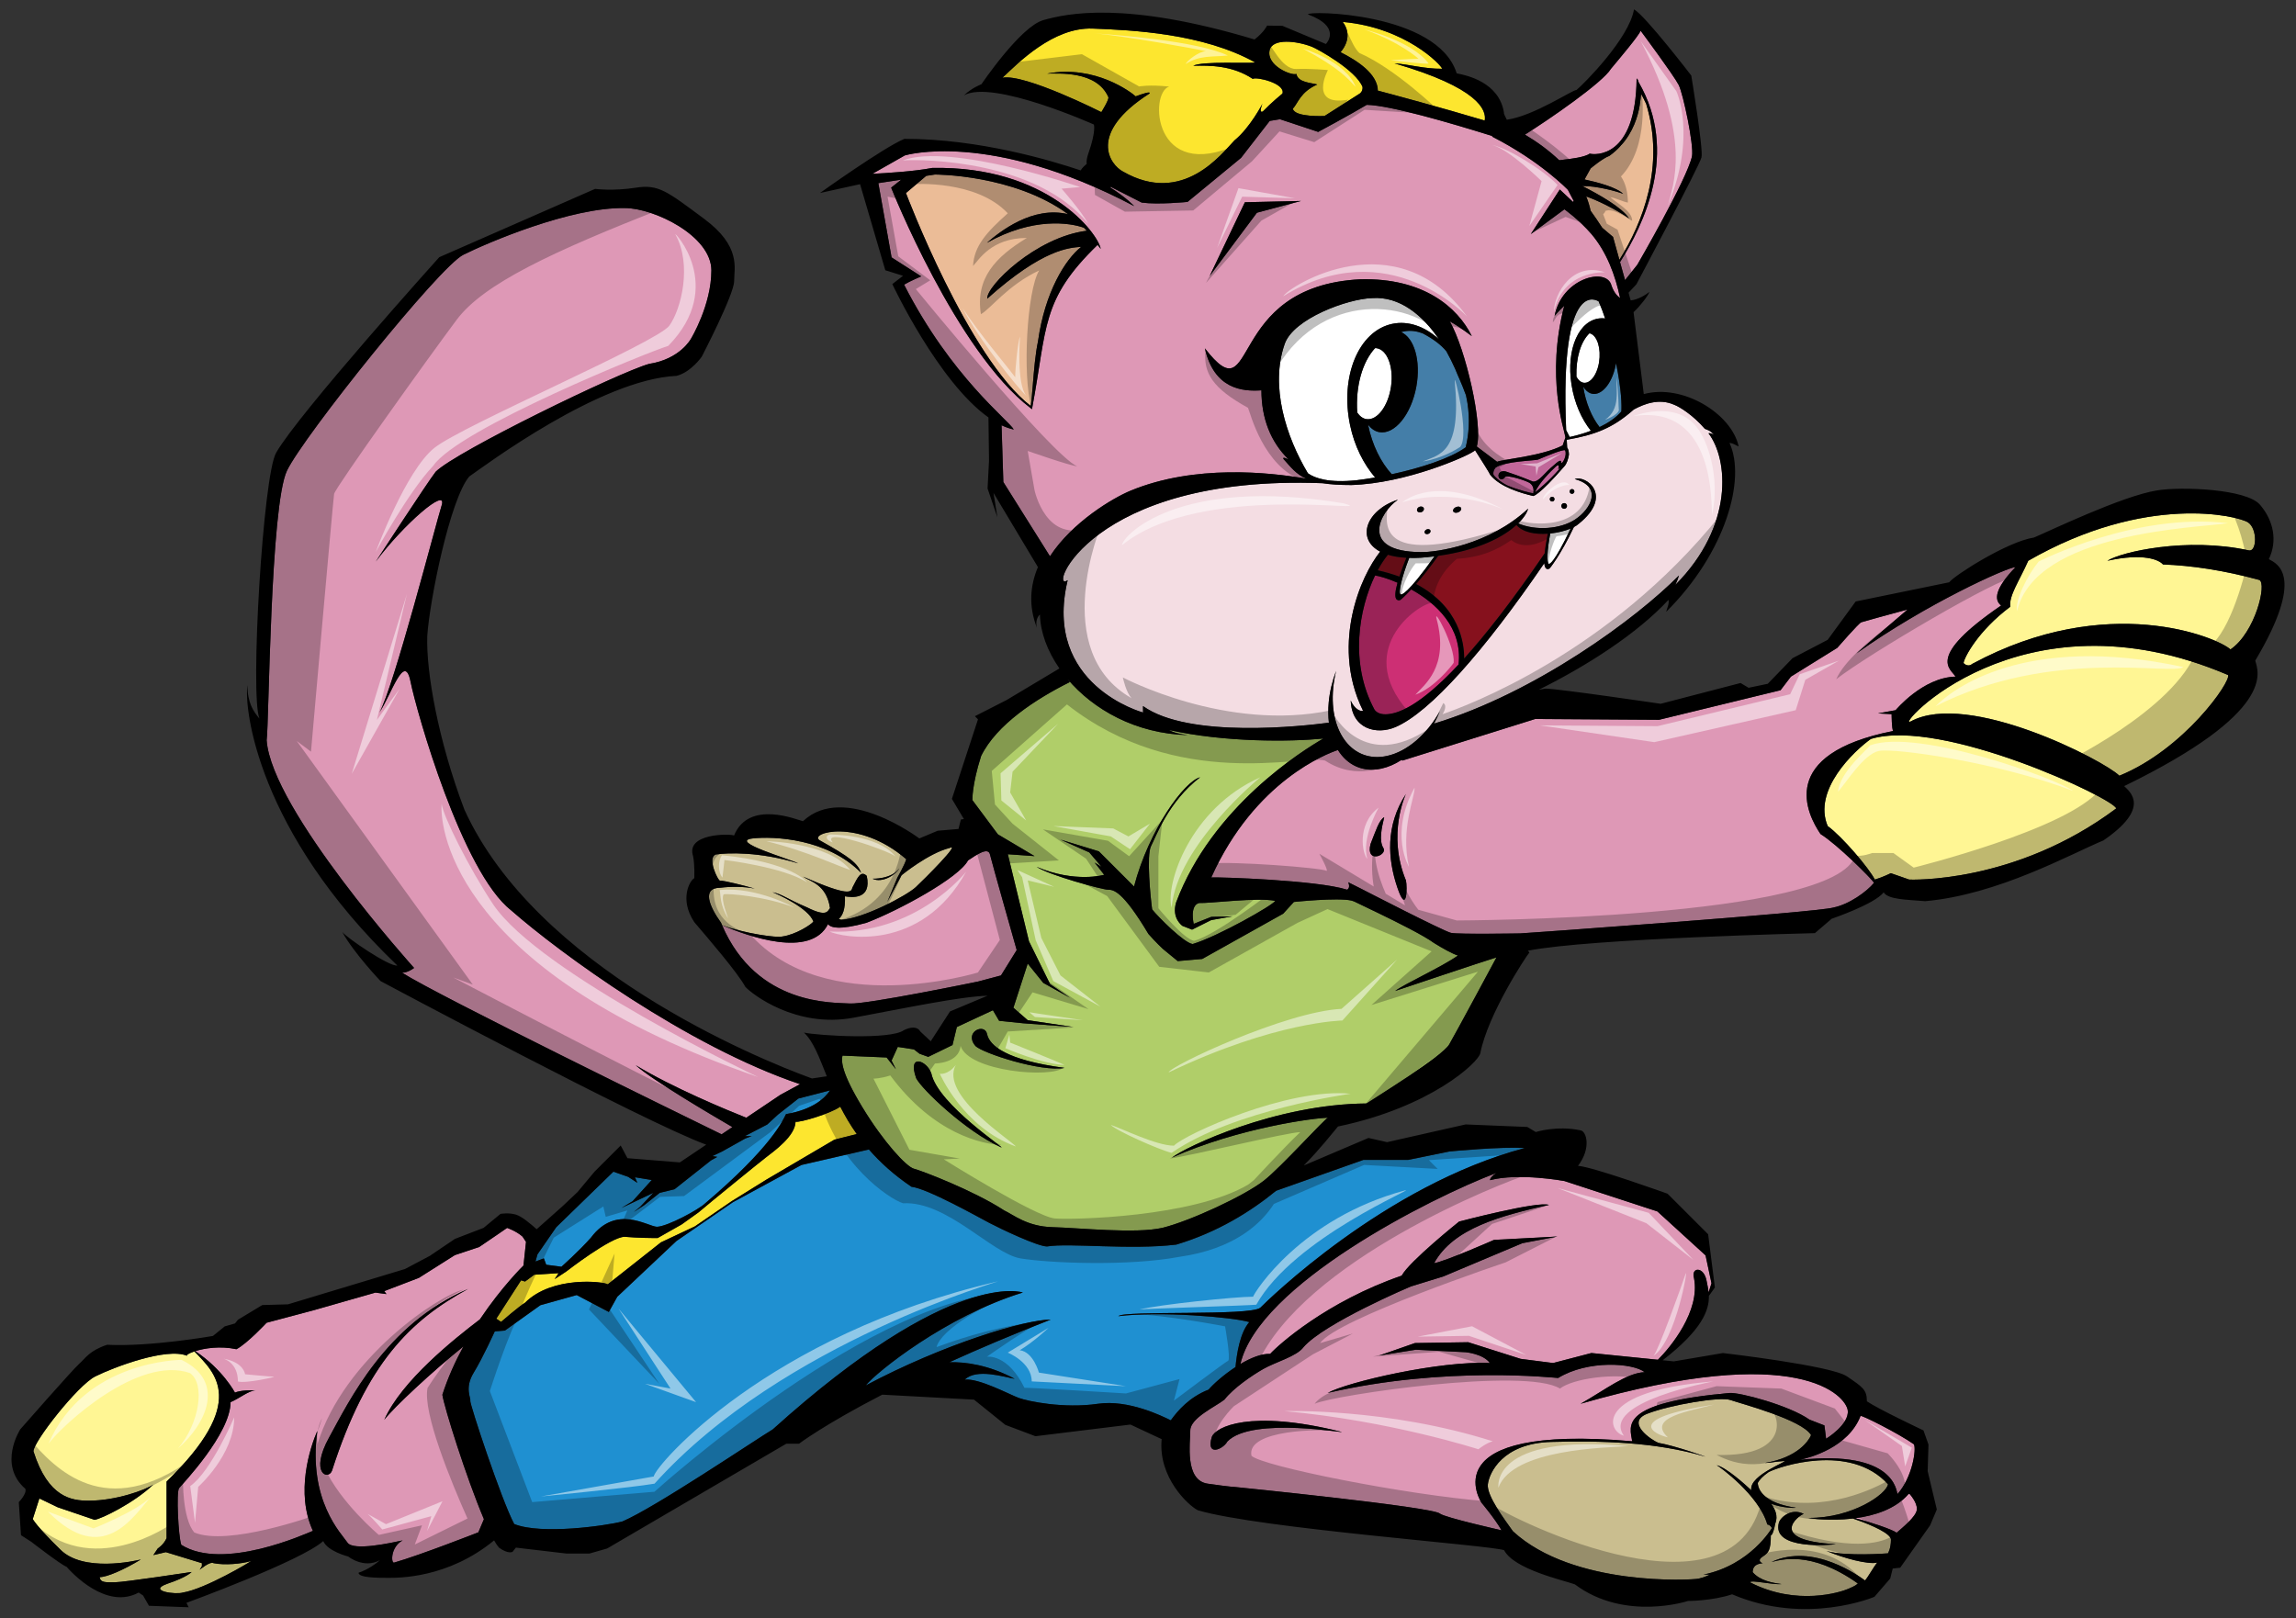 <?xml version="1.0" encoding="utf-8"?>
<!-- Generator: Adobe Illustrator 17.0.0, SVG Export Plug-In . SVG Version: 6.00 Build 0)  -->
<!DOCTYPE svg PUBLIC "-//W3C//DTD SVG 1.1//EN" "http://www.w3.org/Graphics/SVG/1.1/DTD/svg11.dtd">
<svg version="1.1" id="Layer_2" xmlns="http://www.w3.org/2000/svg" xmlns:xlink="http://www.w3.org/1999/xlink" x="0px" y="0px"
	 width="200px" height="141px" viewBox="0 0 200 141" style="enable-background:new 0 0 200 141;" xml:space="preserve">
<rect x="0" y="0" width="200" height="141" fill="#333333" stroke="none"/>
<path id="color12" style="fill:#C16799;" d="M135.718,40.862c0.063-0.019,0.12-0.04,0.175-0.065c-1.021,1.19-1.99,1.928-2.173,2.098
	c0.314-0.816,1.412-1.871,1.775-2.22C135.876,40.309,135.79,40.775,135.718,40.862z M136.322,39.224
	c-0.229-0.062-1.506,0.456-2.346,0.816c-0.332,0.101-2.918,0.135-3.699,0.703c0,0-0.26,0.274-0.182,0.626
	c0.098,0.139,0.438,0.522,1.18,0.913c0.979,0.411,2.072,0.677,2.289,0.695c0-0.001,0.007-0.002,0.004-0.003
	c0.037-0.276,0.041-0.664-0.342-0.913c-0.479-0.258-1.869-0.674-2.129-0.522c-0.029,0.221-0.554,0.38-0.57-0.12
	c0.025-0.34,0.401-0.458,0.771-0.299c0.367,0.118,1.053,0.352,2.227,0.832c0.533,0.064,1.043-0.805,1.838-1.431
	c0.258-0.228,0.66-0.609,0.645-0.19C136.105,40.415,136.545,39.63,136.322,39.224z"/>
<path id="color11" style="fill:#EBBC97;" d="M86,26.017c4.864-4.351,7.131-4.425,8.183-4.513c-1.368,1.078-3.166,3.92-3.765,8.237
	c-0.233,1.099-0.35,2.53-0.448,3.744c-0.062,0.756-0.115,1.418-0.186,1.882c-5.475-4.233-10.868-18.548-10.868-18.548l1.766-1.498
	l0.756-0.115c0,0,6.86-0.023,11.601,3.455c-3.096-0.747-5.947,1.521-7.071,2.494c4.018-2.256,7.241-1.75,8.453-1.312
	c0.084,0.085,0.168,0.171,0.25,0.259C90.222,20.662,85.888,24.946,86,26.017z M143.393,9.044c-0.13-0.279-0.287-0.568-0.414-0.82
	c-0.141-0.28,0.199,3.184-2.781,5.35c-0.611,0.223-1.643,1.098-1.643,1.098l-0.531,0.962c1.144,0.246,2.793,0.684,3.369,1.258
	c-0.474-0.202-2.326-0.711-3.561-0.684c1.429,0.722,3.49,1.881,4.072,2.824c-0.479-0.365-2.217-1.379-3.732-1.921
	c0.188,0.469,0.307,0.893,0.382,1.247c0.333,0.463,0.685,0.971,1.017,1.488l0.936,0.791l0.557,2
	C143.073,19.418,145.053,14.503,143.393,9.044z"/>
<path id="color10" style="fill:#B0CE69;" d="M126.997,83.246c-0.507-0.164-1.312-0.614-2.086-1.094
	c-0.888-0.651-3.136-1.774-4.863-2.611l-0.95-0.457c-0.537-0.257-0.951-0.454-1.147-0.552l-0.238-0.078
	c-1.218-0.274-5.006,0.124-5.006,0.124l-0.929,1.021l-7.053,3.944l-2.136,0.187l-1.3-1.067c0,0-0.604-0.558-1.253-1.299
	c-2.274-3.806-3.063-3.853-3.527-3.853c-0.464,0-5.104-1.253-6.219-1.996c3.388,1.439,5.894,0.696,5.894,0.696l-0.835-1.067
	l0.603,0.371l-1.067-1.253l-2.506-1.114l3.341,1.021c0,0,2.645,2.646,3.063,3.063c1.299-4.965,4.408-9.188,5.755-9.514
	c-2.785,2.135-3.853,5.198-4.27,5.986c-0.417,0.789-0.046,4.548,0.093,5.523c0.557,0.695,2.786,2.924,3.528,3.017
	c2.18-0.65,7.008-3.388,7.192-3.759c-1.485-0.325-5.755,0.231-6.638,0.186c-0.834,0.232-0.463,1.811-0.463,1.811l1.53-0.604
	l1.857-0.047l-1.857,0.325l-1.67,0.835l-0.835-0.325c0,0-0.975-0.649-0.557-2.042c3.124-8.343,11.051-13.264,12.824-14.281
	c-2.896,0.286-8.518,0.338-13.443-0.744c0.445,0.254,0.962,0.354,1.65,0.445c-4.563-0.122-8.246-2.237-10.488-4.887
	c0.06,0.091,0.125,0.18,0.193,0.268c-2.954,1.472-6.383,3.702-7.721,6.439c-0.812,2.545-0.758,3.845-0.758,3.845l2.22,2.979
	l3.195,1.896l-2.329-0.163l1.841,7.582l1.841,3.736l1.733,1.19l-2.329-1.3l-1.354-1.679l-1.246,3.845l1.246,1.083l4.007,0.597
	l-4.386-0.326l-2.112-0.217l-0.542-0.92l-3.141,1.463l-0.379,1.569l-2.112,1.029l-0.758-0.271l-0.487-0.379l-1.408-0.217
	l-0.542,1.19l0.379,0.76l-0.812-1.029l-3.845-0.162c-0.107,0.487-0.107,1.462,1.733,4.494c1.841,3.033,3.845,5.199,4.495,5.361
	c0.649,0.162,5.198,1.896,7.852,3.628c0.812,0.379,2.003,1.407,4.224,1.462c2.22,0.055,7.256,0.596,9.584,0.055
	c2.384-0.596,7.095-2.762,8.828-4.115c1.516-1.19,5.36-5.47,5.578-5.47c-1.138,0-7.744,0.866-13.593,3.466
	c1.191-0.921,8.989-4.656,16.95-4.712c0.813-0.541,6.605-4.114,7.202-5.144c0.596-1.028,4.116-7.581,4.116-7.581
	c-1.084,0.324-8.827,2.924-8.827,2.924C122.246,85.77,125.593,84.241,126.997,83.246z M87.194,99.949
	c-3.061-1.372-6.912-5.066-7.387-6.016c-0.792-2.217,0.95-1.531,1.319-0.423C81.706,96.255,87.883,100.258,87.194,99.949z
	 M84.978,91.137c-1.055-1.214,0.792-2.058,1.002-1.055c0.211,1.002,1.636,2.27,6.754,2.954
	C90.676,93.406,85.664,91.771,84.978,91.137z"/>
<path id="color9" style="fill:#86111D;" d="M120.898,48.33c0.447,0.138,0.979,0.23,1.604,0.264
	c-0.165,0.412-0.407,1.029-0.606,1.642c-0.57-0.209-1.197-0.396-1.889-0.553C120.297,49.148,120.602,48.691,120.898,48.33z
	 M132.093,45.738c-1.137,1.034-3.284,2.192-6.817,2.688c-0.743,1.045-1.398,1.854-1.924,2.452c3.805,2.008,4.198,5.186,4.188,6.488
	c1.875-2.075,4.179-5.013,7.01-9.154c0.063-0.594,0.188-1.257,0.279-1.716C133.752,46.573,132.657,46.392,132.093,45.738z"/>
<path id="color8" style="fill:#F4DDE3;" d="M136.512,38.988c0.116,0.151,0.151,0.389,0.154,0.629
	c-0.059,0.351-0.177,0.78-0.41,1.023c-2.222,2.561-2.691,2.565-2.693,2.571c-1.08-0.25-2.912-0.79-3.754-1.846
	c0.006-0.051-0.77-1.282-1.324-2.147c-0.047,0.062-0.103,0.105-0.164,0.13c-0.59,0.422-5.824,2.761-10.601,2.907
	c-1.045,0.001-1.86-0.055-2.515-0.159c-20.383-0.782-23.979,9.707-22.202,8.45c-2.208,9.162,6.568,11.529,6.568,11.529
	s0,0-0.006-0.563c3.994,2.868,14.003,1.737,16.193,1.448c-0.064-0.557-0.072-1.155-0.014-1.788c0.088-0.937,0.313-1.861,0.645-2.731
	c-0.121,0.494-0.209,0.998-0.257,1.506c-0.364,3.903,1.729,6.549,4.681,5.911c1.789-0.387,3.479-1.894,4.615-3.89
	c-0.154,0.371-0.33,0.73-0.52,1.076c8.864-2.683,17.678-9.194,21.342-12.911c-0.056,0.21-0.149,0.469-0.313,0.822
	c5.133-5.146,4.602-10.962,2.892-13.2c0.069-0.067,0.36,0.049,0.475,0.123c-0.341-0.394-0.577-0.428-0.797-0.519
	c-1.045-1.215-2.224-1.929-2.653-2.089c-1.332-0.602-2.638-0.078-3.535,0.403c-1.834,1.629-3.359,2.205-5.842,2.639L136.512,38.988z
	 M136.157,43.85c0.126-0.052,0.271,0.008,0.323,0.134c0.052,0.126-0.008,0.271-0.136,0.323c-0.126,0.052-0.27-0.008-0.321-0.134
	C135.971,44.047,136.031,43.902,136.157,43.85z M135.125,43.295c0.105-0.043,0.227,0.006,0.27,0.112
	c0.043,0.104-0.007,0.226-0.112,0.269c-0.105,0.043-0.226-0.006-0.27-0.112C134.97,43.458,135.02,43.338,135.125,43.295z
	 M126.836,44.175c0.189-0.078,0.385-0.04,0.438,0.087c0.052,0.126-0.06,0.292-0.25,0.37c-0.188,0.079-0.385,0.04-0.437-0.087
	C126.535,44.418,126.646,44.253,126.836,44.175z M124.273,46.125c0.137-0.056,0.283-0.017,0.326,0.088
	c0.043,0.105-0.033,0.236-0.17,0.293c-0.137,0.057-0.283,0.017-0.326-0.088C124.061,46.313,124.136,46.181,124.273,46.125z
	 M123.639,44.156c0.158-0.065,0.328-0.016,0.381,0.111c0.052,0.126-0.035,0.281-0.191,0.347c-0.158,0.064-0.329,0.016-0.38-0.111
	C123.396,44.377,123.48,44.222,123.639,44.156z M137.52,45.632c-0.105,0.097-0.246,0.192-0.418,0.282
	c-1.186,2.497-2.112,3.603-2.112,3.603c-0.128,0.083-0.203,0.058-0.257,0.041c-0.127-0.042-0.19-0.228-0.213-0.493
	c-5.268,7.704-9.957,12.989-12.961,14.277c-1.637,0.702-3.813,0.191-3.899-2.314c0.168,0.407,0.603,0.982,1.077,0.901
	c-1.561-3.131-1.389-6.241-0.951-8.335c0.519-2.487,1.578-4.453,2.438-5.539c-2.144-1.125-1.183-3.644,1.549-4.524
	c-1.575,1.071-3.428,4.525,1.971,4.567c1.357,0.029,5.967-0.614,9.367-3.783c-0.084,0.33-0.359,0.79-0.869,1.286
	c1.537,0.653,3.669,0.503,4.958-0.34c1.39-0.91,2.436-2.854-0.024-3.521C138.105,41.354,140.613,43.15,137.52,45.632z
	 M136.855,42.625c0.105-0.043,0.227,0.006,0.27,0.112c0.043,0.104-0.007,0.226-0.112,0.269c-0.104,0.043-0.226-0.006-0.269-0.112
	C136.7,42.789,136.751,42.668,136.855,42.625z"/>
<path id="color7" style="fill:#447EA8;" d="M141.232,35.849c-0.5,0.578-1.198,1.022-1.896,1.357c-0.678-0.862-1.21-2.107-1.422-3.52
	c0.168,0.272,0.371,0.476,0.618,0.572c0.87,0.34,1.857-0.735,2.198-2.406c0.016-0.073,0.026-0.145,0.039-0.217
	C141.258,34.019,141.268,35.312,141.232,35.849z M127.695,34.43c-0.385-1.058-0.746-1.788-0.928-2.265
	c-0.238-0.538-0.5-1.065-0.783-1.57c-0.479-0.569-1.121-1.058-2.062-1.556c-0.5-0.189-1.014-0.265-1.528-0.185
	c-0.117,0.018-0.229,0.047-0.342,0.08c1.139,0.5,1.731,2.498,1.324,4.739c-0.443,2.439-1.896,4.219-3.236,3.973
	c-0.38-0.069-0.699-0.303-0.968-0.638c0.357,1.768,1.113,3.271,2.062,4.306c2.453-0.53,5.064-1.356,6.438-2.344
	c0.284-1.142,0.368-2.446,0.158-3.831C127.792,34.898,127.746,34.663,127.695,34.43z"/>
<path id="color6" style="fill:#FDE62F;" d="M111.713,8.149c0,0-0.992,0.808-1.712,1.563c-0.401,0.186-0.026-0.687-0.026-0.687
	s-1.082,2.103-2.444,3.207c-1.11,1.152-4.491,5.702-9.694,2.722c-1.147-0.585-3.145-3.324,2.288-6.803
	c0.149-0.234-0.636,0.037-1.2,0.244c-0.356-0.33-3.513-2.765-7.699-1.986c0.94,0.021,4.302-0.285,5.325,2.06
	c0.063,0.222-0.614,1.299-0.614,1.299s-6.651-3.36-8.608-2.998c1.342-1.266,4.403-4.408,7.839-4.28
	c3.437,0.128,9.624,0.411,14.175,2.954c-0.544,0.106-4.588-0.137-5.402,0.285c1.475-0.035,3.416-0.034,5.185,1.142
	C109.425,6.666,111.988,7.257,111.713,8.149z M114.271,4.072c-1.319-0.513-3.424-0.754-3.676,0.299
	c-0.31,1.357,1.932,2.254,2.334,2.069c0.119,0.756,1.321,0.775,1.818,0.922c-1.489,0.661-1.671,1.623-2.131,2.112
	c0.169,0.766,2.765,0.63,2.765,0.63l3.042-1.939c0,0,0.292-0.154,0.268-0.579C118.13,6.116,114.751,4.258,114.271,4.072z
	 M121.469,5.517c1.244,0.079,2.582,0.49,4.158,0.475c-0.094-0.333-3.172-3.591-8.664-4.083c0.445,0.557,0.729,1.554-0.188,2.639
	c1.512,0.77,3.199,1.876,3.254,3.348c1.146,0.304,5.479,1.463,9.302,2.608C129.503,9.591,128.8,7.648,121.469,5.517z M69.302,97.723
	c-0.035,1.254-1.845,2.54-2.611,3.133c-0.766,0.592-4.594,3.725-4.594,3.725l-1.253,1.044l-1.462,1.045l-2.088,1.183h-0.522
	c0,0-1.114,0-2.367-0.104c-1.185,0-5.082,3.027-5.082,3.027l-1.01,0.662l0.348-0.522l-2.123,0.139l-0.801,0.593l-0.348-0.104
	l-2.158,3.342l0.417,0.278c0,0,1.566-1.357,2.088-1.671c2.367-2.366,6.857-1.845,7.205-1.601l4.629-3.656l2.958-1.392l3.202-2.192
	l3.065-1.904l5.888-3.46l1.948-0.487c-0.573-0.808-1.04-1.609-1.436-2.388C72.332,97.025,69.662,97.82,69.302,97.723z"/>
<path id="color5" style="fill:#1F90D1;" d="M109.781,113.932c-0.883,0.735-11.85,0.221-12.365,0.735
	c3.605-0.44,9.936,0.074,11.408,0.517c-0.818,0.92-1.104,2.832-1.201,3.916c-1.033,0.676-1.941,1.489-2.346,1.967
	c-1.666,0.648-2.682,1.828-3.293,2.674c-0.76-0.372-3.697-1.828-6.348-1.44c-2.972,0.437-6.089-0.218-6.887-0.507
	c-0.797-0.29-3.479-1.74-4.712-1.595c1.015-1.017,3.479-0.218,4.35-0.073c-2.291-1.223-4.3-1.479-5.688-1.447
	c2.521-1.144,5.45-2.392,8.828-3.715c-2.208,0-9.347,2.135-16.119,5.741c0.957-1.179,6.992-6.036,13.69-8.097
	c0,0-6.109-2.209-21.786,11.924c-1.472,0.883-10.304,6.845-13.101,8.022c-1.399,0.368-7.066,1.178-9.421,0.221
	c-1.104-2.061-3.901-10.524-3.827-10.746c0.073-0.221-0.515-1.104,0.294-2.428c0.809-1.326,1.84-3.606,1.84-3.606l0.883-0.073
	l3.091-2.208l3.165-0.884l2.797,1.473l0.736-1.324l5.152-4.857l4.931-3.387l5.962-3.238l5.876-1.352
	c0.967,1.114,2.171,2.217,3.707,3.25c1.408,0.162,5.74,2.601,6.769,3.142c1.029,0.542,4.224,2.058,5.036,2.058
	c2.004-0.324,7.202,0.325,11.264-0.162c3.59-1.076,6.471-2.871,8.693-4.69l7.6-2.687h3.901l3.607-0.736c0,0,4.563-0.44,6.549-0.293
	C120.602,103.259,110.37,113.343,109.781,113.932z M47.582,110.184l1.323,0.174c0,0,1.565-1.393,2.576-2.541
	c2.193-2.924,4.908-0.975,5.743-0.939c0.94-0.034,3.62-1.496,4.177-2.02c5.813-4.941,6.787-7.238,7.066-7.797
	c2.362-0.399,3.398-1.399,3.836-2.067l-2.757,0.711l-1.775,1.394l-0.94,0.869l-1.949,1.01h0.592l-0.557,0.209l-1.984,1.113
	l-0.871,0.418l0.418,0.069l-0.557,0.313l-3.167,2.506l-1.288,0.313l-1.357,1.079l-0.905,0.592l0.557-0.453l1.148-1.218l-2.784,1.322
	l0.975-0.592l1.67-1.846l-1.462-0.242l0.209,0.486l-0.8-0.521l-1.288-0.452l-4.977,4.838l-1.636,2.366l-0.174,0.627l0.731-0.278
	L47.582,110.184z"/>
<path id="color4" style="fill:#DE98B6;" d="M166.325,130.136c0,0,0.7,0.753,0.649,1.376c-0.053,0.623-1.3,1.609-1.767,2.025
	c-0.252-0.252-2.444-0.992-3.608-1.27c1.69-0.223,3.515-0.795,4.646-2.106L166.325,130.136z M84.322,74.962
	c-0.775,1.5-5.999,4.345-8.844,5.431c-2.401,0.672-3.137,0.412-3.35,0.117c-1.513,3.041-7.042,1.033-9.23,0.094
	c3.044,7.072,9.75,6.72,11.132,6.821c1.396,0.104,11.171-1.914,11.171-1.914l1.992-0.53l1.37-2.211c0,0-2.172-7.653-2.328-8.326
	C86.081,73.771,85.098,74.445,84.322,74.962z M35.758,59.373c-0.522-2.61-1.671,1.148-2.715,2.715
	c1.253-2.193,4.907-16.393,5.43-18.064c0.522-1.67-3.341,1.671-5.743,4.908c0,0,4.49-6.892,5.221-7.831
	c1.775-1.775,15.976-8.667,18.586-9.397c2.715-0.417,3.654-2.193,3.654-2.193s1.775-2.923,1.775-5.951
	c0-3.028-5.012-5.43-7.518-5.43c-4.699-0.104-12.007,3.028-14.096,4.072c-2.088,1.044-13.887,15.766-15.349,18.794
	c-1.462,3.028-1.566,22.031-1.775,23.493c0.417,6.056,12.843,19.839,12.843,19.839s-0.522,0.417-1.044,0.417
	c3.167,2.015,24.413,12.407,27.832,14.078l0.939-0.632c-1.718-0.998-7.024-4.118-8.427-5.395c3.237,1.967,7.922,3.899,9.635,4.582
	l2.97-1.996l1.712-0.93c-9.841-3.309-20.923-11.42-25.158-15.139C40.248,75.975,36.28,61.983,35.758,59.373z M136.225,13.908
	c0.541-0.055,1.853-0.215,2.248-0.524c0.443,0.118,4.022,0.443,4.09-6.528c0.096-0.034,0.168,0.289,0.168,0.289
	c3.559,6.11,0.408,12.496-1.613,15.689l0.438,1.57l1.067-1.338c0,0,4.36-7.499,4.765-9.458c0.172-0.96-0.76-5.41-1.16-6.205
	c-0.398-0.795-3.315-4.724-3.315-4.724c-0.153,0.427-1.845,2.426-2.584,3.313c-0.728,1.208-5.369,4.405-7.491,5.737
	c1.059,0.629,2.072,1.367,2.987,2.231C136.029,13.941,136.215,13.923,136.225,13.908z M45.526,107.749l0.294,0.44l-0.221,2.062
	c0,0-1.871,1.815-3.796,4.69c-2.255,1.717-6.83,5.361-8.331,8.752c0.817-1.072,4.196-4.219,6.897-6.394
	c-0.706,1.29-1.352,2.708-1.836,4.212c0.167,1.108,2.085,7.225,3.62,10.838l-0.481,1.145c0,0-5.061,1.984-7.303,2.626
	c-0.32,0.192-0.384-1.345,0.705-1.922c-0.897,0.192-4.292,0.961-4.804,0.192c-0.513-0.77-3.459-3.651-2.626-9.736
	c-0.641,1.473-1.922,5.381-0.385,8.712c-0.641,0.256-7.815,3.523-11.466,1.217c-0.256-0.705-0.448-4.612-0.192-4.933
	c0.256-0.32,4.484-4.74,4.484-7.495c0.769-0.32,1.602-1.024,2.178-1.024c-1.281-0.064-1.793,0.192-1.793,0.192
	s-1.076-2.032-3.458-3.614c0.806-0.253,2.173-0.472,3.586-0.166c0.961-0.512,2.626-2.306,2.626-2.306l4.1-1.089l5.381-1.539
	l0.961,0.13l-0.192-0.257l3.011-1.153l3.139-1.985l2.114-0.705l1.602-1.089l0.833-0.575c0,0,0.797,0.266,1.362,0.771L45.526,107.749
	z M40.775,112.291c-7.175,3.074-10.377,9.801-12.107,12.939c-1.73,3.139-0.064,3.778,0.256,2.883
	C31.935,118.761,35.715,115.045,40.775,112.291z M157.616,123.677c-1.74-1.232-6.091-2.393-6.96-2.319
	c-9.641,0.869-8.698,2.826-8.48,4.205c-17.688-1.522-13.121,5.363-13.121,5.363s1.16,1.377,1.74,2.393c0,0-4.857-1.088-5.363-1.449
	c-0.509-0.58-17.834-2.32-17.834-2.32s-0.361,0-2.392-0.29c-2.03-0.29-1.522-3.552-1.522-4.639c0-1.088,2.248-2.103,2.973-2.683
	c0.797-1.016,2.392-2.104,3.406-2.683c1.016-0.58,2.899-1.088,3.479-1.885c1.812-2.103,9.351-5.292,9.351-5.292l2.827-0.87
	l6.888-2.899l3.045-0.58l-5.51,0.291c0,0-4.277,1.885-5.22,2.028c1.667-3.044,5.8-4.132,10.004-5.073
	c-0.942-0.362-7.829,1.449-7.829,1.449s-4.349,3.479-5,4.712c-6.525,2.247-10.729,6.017-11.455,6.814
	c-0.769-0.03-1.707,0.357-2.594,0.885c1.592-6.882,16.477-14.445,22.294-16.646c-0.401,0.261-0.577,0.525-0.542,0.629
	c2.502-0.661,6.477,0.074,6.477,0.074l8.098,2.649l4.195,3.827l0.515,2.429l-0.25,0.793c-0.038-0.362-0.118-0.682-0.17-0.974
	c-0.235-1.338-1.39-1.231-1.1-0.262c0.556,2.871-2.062,6.03-3.147,7.106l-5.792-0.585l-3.335,0.87l-2.827-0.362l-4.566-1.449
	l-4.64,0.071l-3.116,1.088l3.188-0.508l4.35,0.218c0,0,1.522,0.146,2.103,0.942c-4.35-0.218-12.469,1.667-14.137,2.608
	c10.295-2.392,19.863-1.305,20.08-1.305c2.61-1.595,6.524-1.305,7.539-0.508c-1.595,0.073-3.406,1.521-5.582,2.755
	c19.139-5.509,23.125-0.651,23.271,0.58c0.146,1.231-1.886,2.465-1.886,2.465l-0.145-1.159
	C158.921,124.184,158.341,123.966,157.616,123.677z M116.809,124.732c-7.964-1.979-10.934-0.404-11.248,0.449
	c-0.541,1.756,0.989,1.08,1.35,0.405C109.068,123.339,117.773,124.975,116.809,124.732z M174.313,52.752
	c-6.612,4.525-4.386,5.499-3.968,6.195c-2.854,0.07-5.222,2.924-5.222,2.924l-1.531,0.278l1.184,0.07c0,0,0,1.323,0.141,1.462
	c-10.164,2.019-7.52,7.24-6.335,8.98c1.462,0.905,4.455,3.897,4.664,4.247c-0.627,0.766-2.158,1.879-3.552,2.158
	c-1.392,0.418-27.031,2.25-27.264,2.25c0,0-5.337,0.094-6.033-0.045c-0.649-0.141-7.843-3.853-7.843-3.853l-1.114-0.557
	c0,0,0.232,0.464-0.092,0.649c-2.6-0.835-11.277-1.113-11.835-1.066c3.791-8.442,10.138-10.809,11.032-11.104
	c0.816,1.314,2.169,1.97,3.783,1.621c0.596-0.128,1.18-0.384,1.734-0.742c0.072,0.024,0.111,0.038,0.111,0.038l11.557-3.62
	l10.789,0.07l10.582-2.576l0.903-1.184l4.038-2.506c0,0,1.879-2.158,2.088-2.228c0.209-0.07,2.229-0.627,4.038-1.114
	c0,0-3.272,2.785-4.456,3.829c6.057-4.315,13.157-7.519,13.854-7.519C173.756,51.291,173.686,52.265,174.313,52.752z
	 M120.575,71.196c-0.441,0.221-0.75,1.233-1.19,2.335c-0.44,1.719,1.41,1.014,1.146,0.396
	C120.09,73.268,120.354,72.122,120.575,71.196z M122.469,76.704c-1.674-4.054,0-7.535,0-7.535c-1.807,2.776-1.586,5.685-0.749,8.152
	C122.557,79.789,122.602,77.277,122.469,76.704z M165.287,130.162c1.298-1.454,1.661-3.921,1.428-4.337
	c-1.324-0.935-4.6-2.587-4.646-2.466c-1.064,2.752-4.414,3.635-5.271,3.815C165.105,126.318,165.184,129.954,165.287,130.162z
	 M98.486,42.746c-1.523,0.628-5.065,2.716-7.023,5.717l-4.061-6.469l-0.156-4.945c0.355,0.168,0.711,0.294,1.066,0.371
	c-0.452-0.822-5.446-4.566-9.556-12.621c0.492-0.298,1.493-0.722,1.493-0.722l-2.583-1.653l-1.152-6.469l1.993-0.303l-0.878,0.696
	c0,0,5.666,14.286,12.166,19.222l0.102,0.078l0.021-0.126c1.323-7.044,0.741-9.393,5.693-14.189
	c0.082,0.121,0.195,0.227,0.273,0.352c-0.227-1.363-4.679-7.26-14.681-7.053c-1.529,0.3-4.01,0.453-5.209,0.512l2.825-1.602
	c0,0,7.332-2.25,19.982,4.417c0,0-0.641-0.707-2.09-1.63c0.017-0.016,0.035-0.031,0.052-0.047c0.896,0.458,1.793,0.916,2.693,1.368
	c1.437,0.197,3.99-0.058,3.99-0.058l4.661-3.835l2.5-3.222l0.893-0.145l3.33,1.104c0,0,2.761-1.487,4.229-2.359
	c2.021,0.046,7.125,1.525,10.924,2.714c0,0.019,0.002,0.037,0.002,0.056c4.231,2.157,6.594,4.637,6.594,4.637l0.511,0.976
	c-0.004,0.003-0.007,0.007-0.01,0.01c-0.013,0.01-0.021,0.022-0.032,0.033c-0.008,0.011-0.015,0.022-0.021,0.033l-1.154-1.083
	l-2.526,3.886l2.927-2.158c0,0,1.252,0.877,2.356,2.153c1.326,1.568,2.073,3.563,2.497,5.571c-0.318-0.211-0.602-0.593-0.8-1.229
	c-0.593-1.437-4.29-0.415-4.904,2.781c0,0,0.353-0.412,0.84-0.877c-1.626,6.209,0.013,10.848,0.076,11.344
	c0.013,0.052,0.019,0.098,0.023,0.139l-0.24,0.685c-1.813,0.945-5.372,1.229-5.706,1.427l-1.773-1.333
	c0.555-1.837-0.966-8.495-2.351-10.901c0.46,0.25,1.073,0.648,1.921,1.286c-1.248-2.53-4.233-5.083-9.692-4.953
	c-11.963,0.587-8.869,12.047-13.564,6.016c0.809,3.576,3.296,3.775,4.926,3.659c0.003,2.436,0.794,4.485,2.363,6.017
	c-0.122-0.041-0.551-0.268-0.44-0.031c0.648,0.714,1.08,1.313,1.99,1.714C110.596,41.141,104.066,40.442,98.486,42.746z
	 M105.375,24.042l4.115-5.51l3.837-1.023l-4.886,0.111L105.375,24.042z"/>
<path id="color3" style="fill:#CABE8F;" d="M82.719,73.876c-1.862,0.466-4.189,2.379-4.189,2.379l-1.241,2.327l0.879-2.121
	c0,0,0.621-1.086,0.776-1.604c-4.189-3.62-8.534-2.275-7.551-1.654c2.689,1.5,3.31,2.017,3.621,2.845c-2.948-3-7.603-3.207-9.464-3
	c-2.121,0.259,3.31,1.81,3.982,2.172c-3.361-1.034-6.154-0.931-7.188-0.776c-0.776,0.312,0.207,2.276,0.362,2.276
	c0.41,0,2.012,0.405,3.041,0.696c-0.934-0.191-2.115-0.189-2.989-0.075c-1.655,0-0.983,1.603,0.052,3.052
	c0.028,0.069,0.058,0.137,0.087,0.205c1.967,0.74,4.825,1.122,5.239,0.992c1.187-0.164,2.506-1.027,2.717-1.298
	c-0.393-1.178-3.17-2.416-3.563-2.565c0.875,0.181,1.238,0.573,3.019,1.328c1.751,0.875,1.781,0.303,1.993,0.06
	c-0.302-2.083-1.751-2.325-2.354-2.747c4.046,1.78,4.214,1.352,4.305,0.959c0.481-0.931,0.73-1.511,1.251-1.021
	c0.453,2.113-1.359,1.872-1.902,1.781c0.049,1.131-0.213,1.701-0.541,1.971c0.081,0.015,0.149,0.039,0.196,0.075
	c1.965-0.104,5.741-2.121,6.516-2.845C80.547,76.564,83.753,73.359,82.719,73.876z M76.004,76.553c0,0,1.639,0.066,2.337-0.908
	C78.065,76.18,76.865,76.975,76.004,76.553z M148.386,137.178h0.556c0,0-0.437,0.237-0.991,0.356
	c-0.556,0.12-10.92,0.715-16.162-4.13c-0.675-0.952-2.304-3.098-2.185-4.09c0.119-0.993,1.271-3.574,5.52-3.693
	c4.249-0.119,9.133,0.001,13.382,1.271c0.375,0.11-2.62-0.953-4.05-1.191c-0.597-0.238-2.9-1.787-0.953-2.542
	c1.945-0.754,6.314-1.509,7.228-1.191c0.914,0.318,6.234,1.708,7.028,3.058c-0.198,0.478-1.151,1.947-4.011,2.424
	c0.635,0,0.477-0.079,1.588-0.159c0.834-0.119-3.059,1.19-2.779,2.542c-0.556-0.518-2.184-1.986-3.018-2.186
	c0.237,0.119,3.692,2.621,4.408,5.164c0.278,0.039,0.396,0.316,0.396,0.316S152.477,136.344,148.386,137.178z M164.456,135.328
	c0,0,0.26-0.415,0.26-1.194c0-0.048-0.014-0.099-0.039-0.149c-0.31-0.616-2.366-1.387-3.275-1.691
	c-0.025,0.003-0.051,0.006-0.076,0.009c-1.879,0.209-3.534,0.004-3.803-0.063c3.869,0.025,6.828-2.104,6.934-2.934
	c-3.298-3.636-9.479-1.533-10.386-1.064c-0.507,0.351-0.804,0.666-0.954,0.945c0.017,0.584,0.518,1.761,3.32,2.164
	c-0.107,0.043-1.193,0.022-2.149-0.344c0.758,1.059,0.352,1.611,0.328,1.829c-0.025,0.233-0.233,0.986-0.363,0.909
	c0,1.322-0.208,1.531-0.675,1.843c-0.52,0.312-0.234,0.546-0.026,0.599c-0.883,0.078-0.855,0.57-0.883,0.777
	c0.65,0.753,1.739,0.936,2.519,1.039c-0.83,0.078-2.621-0.39-2.752-0.156c4.076,2.104,7.92,0.857,8.568,0.571
	c0.648-0.285,0.648-0.311,0.83-0.467c-4.18-2.96-6.802-2.025-7.529-1.87c3.661-1.713,7.686,1.271,8.153,1.609
	c0.26-0.285,0.753-1.193,1.064-1.558c-0.783,0.201-2.996-0.407-4.422-1.013C160.793,135.622,164.456,135.328,164.456,135.328z
	 M154.956,132.65c0.145-0.487,1.119-1.301,2.166-0.758c-0.435,0.107-3.304,2.311,2.798,2.635
	C159.559,134.6,154.288,135.068,154.956,132.65z"/>
<path id="color2" style="fill:#FFF694;" d="M184.337,70.434c-8.841,6.613-18.03,6.195-18.03,6.195l-1.6-0.557
	c0,0-0.696,0.348-1.394,0.557c-0.486-0.975-2.854-3.759-4.106-4.664c-1.322-3.132,2.298-6.543,3.76-7.588
	C169.161,62.498,184.197,69.599,184.337,70.434z M196.798,50.524c-3.125-0.849-5.911-1.259-8.386-1.347
	c-0.313-0.387-1.655-1.025-4.841-0.323c1.183-0.766,6.892-2.088,12.321-0.905c0.699,0.153,0.766-1.879-0.069-2.437
	c-0.836-0.557-8.841-2.576-19.145,3.341c-0.788,1.771-1.698,3.048-1.566,4.005c-2.822,2.112-4.013,4.432-4.071,4.905
	c0,0,0.348,0.417,0.766,0.069c11.766-6.335,21.371-2.297,22.484-1.253C196.449,55.119,197.493,50.803,196.798,50.524z
	 M166.446,62.846c5.012-2.715,16.846,3.411,18.169,4.734c5.639-2.297,9.746-8.214,9.467-8.771
	C175.844,51.012,164.84,63.716,166.446,62.846z M18.611,136.186c-0.32-0.192-1.217,0.575-1.217,0.575l0.192-0.319v-0.256
	l-3.139-0.961l-1.089,0.256l0.384-0.576c0,0,0.512-0.32,0.769-0.896c0,0,0-3.46,0-4.933c7.125-6.939,4.242-9.444,2.423-11.341
	c-0.496,0.164-0.752,0.337-0.629,0.387c-1.794-0.77-6.47,1.023-8.007,1.793c-1.537,0.77-5.445,5.766-5.381,6.534
	c1.281,4.036,3.331,4.292,4.805,4.292c2.434,0,4.997-0.961,5.637-1.409c-1.666,1.602-4.548,3.011-5.125,3.075l-3.203-1.09
	l-1.601-0.77l-0.577,1.794c0,0,0.384,0.705,2.37,2.627c1.986,2.05,6.534,1.024,7.046,0.896c-1.473,0.895-2.947,1.536-3.587,1.536
	c0.064,0.514,0.577,0.449,1.346,0.449c0.769,0,6.662-0.896,6.662-0.896s-0.385,0.447-2.114,1.025
	c-1.793,0.641,0.769,0.961,1.345,0.769c1.986-0.32,6.021-2.755,5.958-2.755C21.045,136.248,19.572,136.377,18.611,136.186z"/>
<path id="color1" style="fill:#CD2F74;" d="M127.052,57.895c-3.417,3.657-5.314,4.317-6.351,4.335
	c-0.583,0.01-0.857-0.248-0.958-0.38c-2.224-4.102-1.36-8.822,0.036-11.715c0.356,0.051,1.088,0.256,1.957,0.63
	c-0.202,0.726-0.288,1.351-0.037,1.487c0.058,0.032,0.139,0.076,0.304,0.007c0,0,0.339-0.283,0.923-0.911
	C125.083,52.547,127.413,54.667,127.052,57.895z"/>
<path id="fill" style="fill:#FFFFFF;" d="M121.172,33.663c-0.244,1.708-1.199,2.983-2.14,2.851
	c-0.315-0.045-0.591-0.255-0.806-0.573c-0.152-2.328,0.453-4.406,1.549-5.608c0.046,0.001,0.088-0.008,0.131,0
	C120.845,30.469,121.413,31.958,121.172,33.663z M119.512,25.972c-2.115,0.061-6.83,1.783-7.602,3.984
	c-1.294,3.687,0.109,8.085,2.021,11.278c0.604,0.426,1.795,0.857,4.237,0.604c0.498-0.059,1.043-0.139,1.615-0.239
	c-1-1.169-1.796-2.727-2.179-4.55c-0.894-4.269,0.752-8.224,3.68-8.836c1.396-0.292,2.833,0.235,4.049,1.329
	C123.947,27.504,121.939,25.787,119.512,25.972z M138.535,29.056c-0.025-0.011-0.057-0.011-0.083-0.017
	c-0.743,0.714-1.181,2.109-1.134,3.773c0.136,0.251,0.308,0.433,0.514,0.506c0.611,0.211,1.266-0.57,1.458-1.75
	C139.482,30.393,139.146,29.268,138.535,29.056z M139.259,26.263c0,0-3.418-2.467-2.833,11.211l0.307,0.595
	c0,0,0.841-0.155,1.849-0.541c-0.81-1.007-1.441-2.419-1.689-4.011c-0.494-3.131,0.666-5.722,2.592-5.789
	c0.111-0.004,0.225,0.003,0.336,0.016C139.65,27.238,139.468,26.739,139.259,26.263z M122.755,48.604
	c-0.634,1.628-0.978,3.062-0.753,3.184c0.072,0.04,0.549,0.056,2.955-3.32c-0.378,0.048-0.771,0.088-1.182,0.12
	C123.412,48.609,123.073,48.614,122.755,48.604z M134.916,49.123c0.064,0.022,0.455-0.034,1.9-3.076
	c-0.486,0.204-1.121,0.363-1.777,0.431C134.775,47.879,134.716,49.057,134.916,49.123z"/>
<path id="outline" d="M135.014,43.564c-0.043-0.105,0.006-0.226,0.112-0.269c0.106-0.043,0.226,0.006,0.268,0.112
	c0.043,0.104-0.006,0.226-0.111,0.269C135.178,43.719,135.057,43.669,135.014,43.564z M136.346,44.307
	c0.127-0.052,0.188-0.197,0.135-0.323c-0.052-0.126-0.196-0.187-0.322-0.134c-0.126,0.052-0.187,0.197-0.135,0.323
	C136.075,44.299,136.22,44.359,136.346,44.307z M127.023,44.632c0.189-0.078,0.302-0.244,0.25-0.37
	c-0.053-0.126-0.248-0.165-0.438-0.087c-0.189,0.078-0.301,0.244-0.249,0.37C126.639,44.671,126.835,44.71,127.023,44.632z
	 M124.432,46.506c0.137-0.057,0.211-0.188,0.168-0.293c-0.043-0.105-0.188-0.145-0.326-0.088c-0.137,0.057-0.213,0.188-0.168,0.293
	C124.146,46.523,124.294,46.563,124.432,46.506z M137.173,41.74c0.935-0.385,3.44,1.41,0.347,3.893
	c-0.105,0.097-0.246,0.192-0.418,0.282c-1.186,2.497-2.112,3.603-2.112,3.603c-0.128,0.083-0.203,0.058-0.257,0.041
	c-0.127-0.042-0.19-0.228-0.213-0.493c-5.268,7.704-9.957,12.989-12.961,14.277c-1.637,0.702-3.813,0.191-3.899-2.313
	c0.168,0.407,0.603,0.981,1.077,0.901c-1.561-3.131-1.389-6.241-0.951-8.335c0.519-2.487,1.578-4.453,2.438-5.539
	c-2.144-1.125-1.183-3.644,1.549-4.524c-1.575,1.071-3.428,4.525,1.971,4.567c1.357,0.029,5.967-0.614,9.367-3.783
	c-0.084,0.33-0.359,0.79-0.869,1.286c1.537,0.653,3.669,0.503,4.958-0.34C138.587,44.351,139.633,42.405,137.173,41.74z
	 M122.755,48.604c-0.634,1.628-0.978,3.062-0.753,3.184c0.072,0.04,0.549,0.056,2.955-3.32c-0.378,0.048-0.771,0.088-1.182,0.12
	C123.412,48.609,123.073,48.614,122.755,48.604z M120.009,49.683c0.691,0.157,1.318,0.344,1.89,0.553
	c0.199-0.613,0.44-1.23,0.605-1.642c-0.625-0.034-1.158-0.126-1.604-0.264C120.602,48.691,120.297,49.148,120.009,49.683z
	 M122.927,51.348c-0.583,0.627-0.923,0.911-0.923,0.911c-0.166,0.068-0.247,0.024-0.304-0.007c-0.251-0.136-0.165-0.761,0.037-1.487
	c-0.869-0.374-1.602-0.579-1.957-0.63c-1.396,2.895-2.259,7.614-0.036,11.715c0.101,0.132,0.375,0.39,0.958,0.38
	c1.037-0.018,2.934-0.678,6.351-4.335C127.413,54.667,125.083,52.547,122.927,51.348z M134.828,46.496
	c-1.076,0.077-2.171-0.104-2.734-0.758c-1.137,1.034-3.285,2.192-6.816,2.688c-0.744,1.045-1.399,1.854-1.926,2.452
	c3.806,2.008,4.199,5.186,4.188,6.488c1.875-2.075,4.179-5.013,7.01-9.154C134.609,47.618,134.734,46.955,134.828,46.496z
	 M136.816,46.047c-0.486,0.204-1.121,0.363-1.777,0.431c-0.264,1.401-0.323,2.579-0.123,2.645
	C134.98,49.145,135.371,49.089,136.816,46.047z M196.449,57.556c0.277,0.975,1.88,4.455-11.416,10.929
	c0.486,0.487,2.365,1.879-1.811,4.734c-2.855,1.184-9.189,4.733-15.523,5.291c-1.672-0.139-3.202-0.139-3.62-0.766
	c-0.789,1.029-4.524,2.297-4.524,2.297l-1.462,1.253c0,0-19.612,0.459-25.005,1.533l0.139,0.149
	c-0.326,0.379-3.629,5.416-4.278,8.773c-0.162,0.813-4.332,4.711-12.401,6.391c-0.551,0.652-1.534,1.931-2.979,3.397l5.636-2.399
	l1.619,0.367l6.845-1.545l5.373,0.221l0.736,0.441c0,0,1.84-0.589,3.9-0.146c0.517,0.073,0.957,1.545-0.221,3.092
	c1.251,0.072,7.802,2.429,7.802,2.429l3.533,3.532l0.589,4.638l-0.524,0.733c0.028,1.227-0.563,2.929-4.021,5.604l0.967,0.099
	l4.277-0.726c0,0,9.424,1.088,10.801,2.03c1.378,0.941,1.74,1.158,1.74,2.174c0.941,0.652,4.929,2.537,4.929,2.537l0.437,1.232
	l-0.072,2.319l0.797,3.334l-0.58,1.378l-2.609,3.697l-0.651,0.072l-0.218,0.869l-1.377,1.596c0,0-5.944,2.537-12.396-0.219
	c-1.738,0.58-3.842,0.58-3.842,0.58s-5.51,1.814-9.858-1.449c-1.015-0.362-5.292-1.305-6.161-2.973
	c-1.16-0.436-21.24-1.885-26.678-3.479c-0.814-0.408-3.474-2.852-3.152-6.197l-2.72-1.27l-8.278,1.015l-2.616-0.987l-2.734-2.201
	l-7.992-0.432c-5.12,2.646-7.249,4.275-7.249,4.275H68.49l-15.604,9.127l-1.545,0.441h-1.987l-4.416-0.517l-0.294,0.368
	c0,0-0.368,0.221-1.178-0.368c-0.128-0.142-0.271-0.354-0.427-0.63c-4.035,3.322-8.365,3.262-9.245,3.262
	c-0.897,0-2.563,0-2.563-0.447c0.833-0.258,1.666-0.897,1.858-1.091c-1.409,0.77-2.754-0.319-2.754-0.319s-1.794-0.448-2.178-1.346
	c-1.921,1.729-11.915,5.381-11.915,5.381l0.192,0.386l-3.459-0.13l-0.512-0.896c0,0,0,0-0.384-0.256
	c-2.819,1.537-5.83-1.73-6.278-2.242c-0.513-0.192-3.075-2.179-3.075-2.179l-0.897-0.576l-0.192-2.883c0,0,0.705-0.704,0.577-1.153
	c-2.434-2.112-0.448-5.188-0.448-5.188s4.548-5.188,5.125-5.7c0.577-0.513,0.897-1.153,2.435-1.665
	c3.779,0.191,9.224-0.77,9.224-0.77l1.025-0.832l0.897-0.258l0.256-0.32l2.114-1.28l2.242-0.063l10.186-3.074l2.178-1.153
	l2.178-1.474l2.498-0.961l1.474-1.218c0,0,0.705-0.128,1.345,0.064c0.509,0.151,1.26,0.79,1.805,1.271l2.241-1.992l1.325-1.252
	l1.472-1.767l2.282-2.281l0.589,1.104l4.563,0.367l2.297-1.543c-5.375-1.961-28.366-14.252-28.366-14.252s-2.297-2.401-3.341-4.28
	c0.417,0.521,4.072,3.028,4.803,2.924c-12.22-11.696-13.369-22.451-13.056-24.434c0,1.566,0.522,2.297,1.044,2.924
	c-0.835-1.984,0.313-21.301,1.462-23.18c1.984-3.446,14.2-17.02,14.2-17.02l13.574-5.952c0,0,1.566,0.209,3.55-0.104
	c1.984-0.313,2.715,0.313,5.952,2.715c3.237,2.402,2.61,4.281,2.61,5.43c0,1.149-2.819,6.578-2.819,6.578s-0.94,1.357-2.193,1.67
	c-6.683,0.313-16.706,7.831-18.063,8.771c-1.671,1.984-3.446,10.755-3.654,13.887c-0.104,3.132,0.939,9.084,3.237,15.14
	c6.271,13.742,25.333,21.619,30.272,23.414l1.293-0.191c-0.672-1.672-1.168-3.041-1.993-3.806c1.299,0.271,7.581,0.649,8.718-0.217
	c1.137-0.541,1.408,0.108,1.408,0.108l0.92,0.865l1.679-2.599l3.265-1.369c-2.408,0.073-7.065,1.06-11.679,1.917
	c-5.017,0.932-8.844-2.068-9.413-2.689c-0.672-1.242-3.258-4.242-4.448-5.638c-1.344-2.017-0.362-3.672,0-3.827
	c0,0,0.052-1.138-0.103-1.914c-0.672-2.017,3.207-1.965,3.568-1.81c1.293-3.155,5.534-1.345,6-1.241
	c3.62-3.414,10.137,1.5,10.137,1.5l1.603-0.672l1.811-0.154l0.207-0.828l0.269-0.035l-0.023-0.025l-1.029-1.733l2.274-6.932
	l-0.271-0.271l2.762-1.408l4.601-2.752c-1.064-1.534-1.663-3.182-1.697-4.693c-0.198,0.147-0.418,0.595-0.259,1.161
	c-0.755-1.921-0.588-3.708,0.084-5.298l-3.871-6.462l0.341,2.125l-0.856-2.508l0.126-2.437l-0.05-3.755
	c-4.393-3.125-8.374-11.619-8.374-11.619l0.935-0.722l-1.545-0.483l-2.199-7.499l-3.493,0.77c0,0,5.537-3.967,7.356-4.718
	c6.53-0.006,12.869,1.912,15.352,2.749c0.122-0.205,0.337-0.411,0.523-0.565c-0.032-0.26,0.026-0.548,0.153-0.927
	c0.679-1.916,0.476-2.505,0.476-2.505S86.44,6.89,83.968,8.309c0.676-0.658,1.522-0.97,1.522-0.97s3.391-5.02,5.387-5.584
	c1.995-0.565,7.091-1.722,18.401,1.684c0.828-0.629,1.095-1.208,1.095-1.208l1.333,0.018l3.79,1.584c0,0,1.456-1.454-1.556-2.577
	c-0.17-0.347,11.289-0.216,12.949,5.133c0.858,0.163,3.719,0.767,4.121,3.452c-0.037,0.035,0.113,0.328,0.244,0.59
	c2.367-0.327,5.822-2.669,6.067-2.587c0.661-0.553,4.579-4.48,5.014-7.028c0.948,0.502,4.988,5.762,4.988,5.762
	s1.06,6.41,0.891,7.131c-0.168,0.721-5.673,11.064-5.673,11.064l-0.682,0.727l0.186,0.671c0.7-0.069,1.375-0.538,1.636-0.741
	c-0.14,0.361-0.787,1.209-1.385,1.768l0.891,7.136c3.362-0.926,7.65,1.691,8.265,4.562c-0.271-0.108-0.486-0.298-0.798-0.302
	c1.451,3.112-0.309,9.531-5.514,14.707c0.078-0.351,0.273-0.653,0.199-1.041c-2.758,2.969-7.09,5.738-11.294,7.828
	c0.196-0.036,0.392-0.068,0.588-0.097c1.044,0,10.024,1.322,10.024,1.322l6.961-1.81l0.695,0.417l1.672-0.348l2.158-2.229
	l3.063-1.601l2.438-3.341l8.145-1.671c0.486-0.626,5.082-3.55,7.379-3.898c1.184-0.487,7.658-3.62,10.721-4.107
	c2.09-0.348,7.797-0.139,8.98,1.253c1.183,1.392,1.531,3.133,0.766,4.734C198.398,49.132,200.835,50.177,196.449,57.556z
	 M136.475,38.313l0.037,0.676c0.116,0.151,0.151,0.389,0.154,0.629c-0.059,0.351-0.177,0.78-0.41,1.023
	c-2.222,2.561-2.691,2.565-2.693,2.571c-1.08-0.25-2.912-0.79-3.754-1.846c0.006-0.051-0.77-1.282-1.324-2.147
	c-0.047,0.062-0.103,0.105-0.164,0.13c-0.59,0.422-5.824,2.761-10.601,2.907c-1.045,0.001-1.86-0.055-2.515-0.159
	c-20.383-0.782-23.979,9.707-22.202,8.45c-2.208,9.162,6.568,11.529,6.568,11.529s0,0-0.006-0.563
	c3.994,2.868,14.003,1.737,16.193,1.448c-0.064-0.557-0.072-1.155-0.014-1.788c0.088-0.937,0.313-1.861,0.645-2.731
	c-0.121,0.494-0.209,0.998-0.257,1.506c-0.364,3.903,1.729,6.549,4.681,5.911c1.789-0.387,3.479-1.894,4.615-3.89
	c-0.154,0.371-0.33,0.73-0.52,1.076c8.864-2.683,17.678-9.194,21.342-12.911c-0.056,0.21-0.149,0.469-0.313,0.822
	c5.133-5.146,4.602-10.962,2.892-13.2c0.069-0.067,0.36,0.049,0.475,0.123c-0.341-0.394-0.577-0.428-0.797-0.519
	c-1.045-1.215-2.224-1.929-2.653-2.089c-1.332-0.602-2.638-0.078-3.535,0.403C140.482,37.303,138.957,37.879,136.475,38.313z
	 M119.173,37.009c0.357,1.768,1.113,3.271,2.062,4.306c2.453-0.53,5.064-1.356,6.438-2.344c0.284-1.142,0.368-2.446,0.158-3.831
	c-0.037-0.241-0.084-0.477-0.135-0.709c-0.385-1.058-0.746-1.788-0.928-2.265c-0.238-0.538-0.5-1.065-0.783-1.57
	c-0.479-0.569-1.121-1.058-2.062-1.556c-0.5-0.189-1.014-0.265-1.528-0.185c-0.117,0.018-0.229,0.047-0.342,0.08
	c1.139,0.5,1.731,2.498,1.324,4.739c-0.443,2.439-1.896,4.219-3.236,3.973C119.761,37.578,119.441,37.344,119.173,37.009z
	 M121.172,33.663c0.24-1.704-0.328-3.194-1.266-3.33c-0.043-0.008-0.085,0.001-0.131,0c-1.096,1.202-1.701,3.28-1.549,5.608
	c0.215,0.317,0.489,0.528,0.806,0.573C119.973,36.646,120.929,35.371,121.172,33.663z M125.334,29.542
	c-1.388-2.038-3.395-3.755-5.823-3.57c-2.116,0.061-6.829,1.783-7.601,3.984c-1.294,3.687,0.108,8.085,2.022,11.278
	c0.604,0.426,1.795,0.857,4.236,0.604c0.498-0.059,1.043-0.139,1.615-0.239c-1-1.169-1.796-2.727-2.178-4.55
	c-0.895-4.269,0.752-8.224,3.679-8.836C122.682,27.92,124.118,28.447,125.334,29.542z M138.532,34.258
	c-0.247-0.096-0.45-0.3-0.618-0.572c0.212,1.413,0.744,2.658,1.422,3.52c0.698-0.334,1.396-0.779,1.896-1.357
	c0.033-0.537,0.024-1.83-0.463-4.214c-0.013,0.072-0.023,0.146-0.039,0.217C140.391,33.522,139.402,34.598,138.532,34.258z
	 M139.29,31.568c0.192-1.175-0.145-2.3-0.755-2.513c-0.025-0.011-0.057-0.011-0.083-0.017c-0.743,0.714-1.181,2.109-1.134,3.773
	c0.136,0.251,0.308,0.433,0.514,0.506C138.443,33.529,139.098,32.748,139.29,31.568z M139.818,27.745
	c-0.168-0.507-0.352-1.006-0.561-1.482c0,0-3.418-2.467-2.833,11.211l0.306,0.595c0,0,0.842-0.155,1.85-0.541
	c-0.811-1.007-1.441-2.419-1.689-4.011c-0.492-3.131,0.668-5.722,2.594-5.789C139.595,27.725,139.707,27.732,139.818,27.745z
	 M136.006,40.331c0.102,0.083,0.539-0.701,0.316-1.107c-0.229-0.062-1.506,0.456-2.346,0.816c-0.332,0.101-2.918,0.135-3.699,0.703
	c0,0-0.26,0.274-0.182,0.626c0.098,0.139,0.438,0.522,1.18,0.913c0.979,0.411,2.072,0.677,2.289,0.695
	c0-0.001,0.007-0.002,0.004-0.003c0.037-0.276,0.041-0.664-0.342-0.913c-0.479-0.258-1.869-0.674-2.13-0.522
	c-0.028,0.221-0.553,0.38-0.569-0.12c0.025-0.34,0.401-0.458,0.771-0.299c0.367,0.118,1.053,0.352,2.227,0.832
	c0.533,0.064,1.043-0.805,1.838-1.431C135.619,40.293,136.021,39.912,136.006,40.331z M135.718,40.862
	c0.072-0.087,0.158-0.554-0.223-0.188c-0.363,0.349-1.461,1.404-1.775,2.22c0.183-0.17,1.152-0.908,2.173-2.098
	C135.837,40.823,135.78,40.844,135.718,40.862z M132.834,11.728c1.059,0.629,2.072,1.367,2.987,2.231
	c0.208-0.019,0.393-0.036,0.403-0.052c0.541-0.055,1.852-0.215,2.248-0.524c0.442,0.118,4.021,0.443,4.088-6.528
	c0.097-0.034,0.168,0.289,0.168,0.289c3.56,6.11,0.408,12.496-1.612,15.689l0.438,1.57l1.067-1.338c0,0,4.359-7.499,4.765-9.458
	c0.171-0.96-0.76-5.41-1.159-6.205c-0.399-0.795-3.316-4.724-3.316-4.724c-0.153,0.427-1.846,2.426-2.584,3.313
	C139.598,7.2,134.957,10.396,132.834,11.728z M141.904,19.032c-0.479-0.365-2.217-1.379-3.732-1.921
	c0.188,0.469,0.307,0.893,0.382,1.247c0.333,0.463,0.685,0.971,1.017,1.488l0.936,0.791l0.557,2
	c2.013-3.219,3.992-8.134,2.33-13.593c-0.129-0.279-0.287-0.568-0.412-0.82c-0.142-0.28,0.199,3.184-2.782,5.35
	c-0.611,0.223-1.642,1.098-1.642,1.098l-0.531,0.962c1.143,0.246,2.793,0.684,3.367,1.258c-0.473-0.202-2.324-0.711-3.56-0.684
	C139.261,16.93,141.322,18.089,141.904,19.032z M116.775,4.547c1.512,0.77,3.199,1.876,3.254,3.348
	c1.146,0.304,5.479,1.463,9.302,2.608c0.172-0.912-0.531-2.854-7.863-4.986c1.244,0.079,2.582,0.49,4.158,0.475
	c-0.094-0.333-3.172-3.591-8.664-4.083C117.407,2.465,117.689,3.462,116.775,4.547z M112.929,6.439
	c0.119,0.756,1.321,0.775,1.818,0.922c-1.489,0.661-1.671,1.623-2.131,2.112c0.169,0.766,2.765,0.63,2.765,0.63l3.042-1.939
	c0,0,0.292-0.154,0.267-0.579c-0.56-1.47-3.938-3.327-4.418-3.514c-1.319-0.513-3.424-0.754-3.676,0.299
	C110.285,5.728,112.527,6.625,112.929,6.439z M95.936,9.768c0,0,0.677-1.078,0.614-1.299c-1.023-2.344-4.385-2.039-5.325-2.06
	c4.186-0.779,7.342,1.656,7.699,1.986c0.564-0.208,1.35-0.478,1.2-0.244c-5.432,3.479-3.435,6.217-2.288,6.803
	c5.203,2.98,8.583-1.57,9.694-2.722c1.362-1.104,2.444-3.207,2.444-3.207s-0.375,0.873,0.026,0.687
	c0.72-0.755,1.712-1.563,1.712-1.563c0.273-0.892-2.288-1.483-2.589-1.278c-1.771-1.175-3.71-1.176-5.185-1.142
	c0.814-0.422,4.858-0.179,5.402-0.285C104.79,2.902,98.604,2.618,95.167,2.49c-3.437-0.128-6.498,3.014-7.839,4.28
	C89.285,6.408,95.936,9.768,95.936,9.768z M98.486,42.746c5.581-2.304,12.11-1.605,15.304-1.041c-0.91-0.402-1.342-1-1.99-1.714
	c-0.11-0.237,0.318-0.01,0.44,0.031c-1.568-1.532-2.359-3.581-2.363-6.017c-1.63,0.116-4.117-0.083-4.926-3.659
	c4.694,6.031,1.601-5.429,13.563-6.016c5.459-0.13,8.445,2.423,9.693,4.953c-0.85-0.638-1.461-1.036-1.921-1.286
	c1.386,2.406,2.905,9.063,2.351,10.901l1.773,1.333c0.334-0.199,3.895-0.482,5.706-1.427l0.241-0.685
	c-0.006-0.041-0.013-0.087-0.023-0.139c-0.064-0.496-1.702-5.135-0.076-11.344c-0.486,0.466-0.84,0.877-0.84,0.877
	c0.614-3.196,4.313-4.218,4.904-2.781c0.197,0.636,0.48,1.019,0.8,1.229c-0.424-2.009-1.171-4.003-2.497-5.571
	c-1.104-1.276-2.355-2.153-2.355-2.153l-2.928,2.158l2.526-3.886l1.155,1.083c0.007-0.011,0.014-0.022,0.02-0.033
	c0.011-0.011,0.021-0.022,0.032-0.033c0.003-0.003,0.006-0.007,0.01-0.01l-0.511-0.976c0,0-2.362-2.48-6.593-4.637
	c0-0.019-0.002-0.037-0.002-0.056c-3.799-1.188-8.904-2.667-10.924-2.714c-1.47,0.872-4.229,2.359-4.229,2.359l-3.33-1.104
	l-0.894,0.146l-2.5,3.222l-4.66,3.835c0,0-2.555,0.255-3.99,0.058c-0.9-0.452-1.797-0.909-2.693-1.368
	c-0.017,0.016-0.035,0.031-0.052,0.047c1.45,0.923,2.09,1.63,2.09,1.63c-12.65-6.667-19.982-4.417-19.982-4.417l-2.825,1.602
	c1.199-0.059,3.68-0.212,5.209-0.512c10.002-0.207,14.455,5.69,14.681,7.053c-0.078-0.125-0.191-0.231-0.273-0.352
	c-4.952,4.796-4.37,7.145-5.693,14.189l-0.021,0.126l-0.102-0.078c-6.5-4.936-12.166-19.222-12.166-19.222l0.878-0.696l-1.993,0.303
	l1.152,6.469l2.583,1.653c0,0-1,0.424-1.493,0.722c4.11,8.055,9.104,11.799,9.556,12.621c-0.355-0.077-0.711-0.203-1.066-0.371
	l0.156,4.945l4.061,6.469C93.421,45.462,96.963,43.375,98.486,42.746z M85.968,21.154c1.125-0.973,3.975-3.241,7.071-2.494
	c-4.741-3.478-11.601-3.455-11.601-3.455l-0.756,0.115l-1.766,1.498c0,0,5.393,14.315,10.868,18.548
	c0.07-0.464,0.124-1.126,0.186-1.882c0.099-1.213,0.215-2.645,0.448-3.744c0.599-4.317,2.397-7.16,3.765-8.237
	c-1.052,0.088-3.319,0.163-8.183,4.513c-0.111-1.07,4.222-5.354,8.67-5.915c-0.082-0.088-0.165-0.174-0.25-0.259
	C93.208,19.404,89.986,18.898,85.968,21.154z M62.895,80.598c1.967,0.74,4.825,1.122,5.239,0.992
	c1.186-0.164,2.506-1.027,2.717-1.298c-0.393-1.178-3.17-2.416-3.563-2.565c0.875,0.181,1.238,0.573,3.019,1.328
	c1.751,0.875,1.781,0.303,1.993,0.06c-0.302-2.083-1.751-2.325-2.355-2.747c4.046,1.78,4.214,1.352,4.305,0.959
	c0.481-0.931,0.73-1.511,1.251-1.021c0.453,2.113-1.359,1.872-1.902,1.781c0.049,1.131-0.213,1.701-0.541,1.971
	c0.081,0.015,0.149,0.039,0.196,0.075c1.965-0.104,5.741-2.121,6.516-2.845c0.776-0.725,3.982-3.932,2.948-3.414
	c-1.862,0.466-4.188,2.379-4.188,2.379l-1.241,2.327l0.879-2.121c0,0,0.621-1.086,0.776-1.603c-4.189-3.621-8.534-2.276-7.551-1.655
	c2.689,1.5,3.31,2.017,3.621,2.845c-2.948-3-7.603-3.207-9.464-3c-2.121,0.258,3.31,1.811,3.983,2.172
	c-3.361-1.033-6.154-0.931-7.189-0.775c-0.776,0.311,0.207,2.275,0.362,2.275c0.41,0,2.012,0.405,3.041,0.696
	c-0.934-0.19-2.115-0.188-2.989-0.075c-1.655,0-0.983,1.604,0.052,3.051C62.836,80.462,62.866,80.53,62.895,80.598z M87.193,84.98
	l1.37-2.209c0,0-2.172-7.654-2.328-8.328c-0.155-0.672-1.138,0-1.914,0.519c-0.775,1.5-5.999,4.345-8.844,5.431
	c-2.401,0.672-3.137,0.412-3.35,0.117c-1.513,3.041-7.042,1.033-9.23,0.094c3.044,7.072,9.75,6.72,11.132,6.821
	c1.396,0.104,11.171-1.914,11.171-1.914L87.193,84.98z M62.858,98.823l0.939-0.632c-1.718-0.998-7.024-4.118-8.427-5.395
	c3.237,1.967,7.922,3.899,9.635,4.582l2.97-1.996l1.712-0.93c-9.841-3.309-20.923-11.42-25.158-15.139
	c-4.281-3.342-8.249-17.333-8.771-19.943c-0.522-2.61-1.671,1.148-2.715,2.715c1.253-2.193,4.907-16.393,5.43-18.064
	c0.522-1.67-3.341,1.671-5.743,4.908c0,0,4.49-6.892,5.221-7.831c1.775-1.775,15.976-8.667,18.586-9.397
	c2.715-0.417,3.654-2.193,3.654-2.193s1.775-2.923,1.775-5.951s-5.012-5.43-7.518-5.43c-4.699-0.104-12.007,3.028-14.096,4.072
	c-2.088,1.044-13.887,15.766-15.349,18.794c-1.462,3.028-1.566,22.031-1.775,23.493c0.417,6.056,12.843,19.839,12.843,19.839
	s-0.522,0.417-1.044,0.417C38.194,86.76,59.439,97.152,62.858,98.823z M46.643,109.904l0.731-0.278l0.208,0.558l1.323,0.174
	c0,0,1.565-1.393,2.576-2.541c2.193-2.924,4.908-0.975,5.743-0.939c0.94-0.034,3.62-1.496,4.177-2.02
	c5.813-4.941,6.787-7.238,7.066-7.797c2.362-0.399,3.398-1.399,3.836-2.067l-2.757,0.711l-1.775,1.394l-0.94,0.869l-1.949,1.01
	h0.592l-0.557,0.209l-1.984,1.113l-0.871,0.418l0.418,0.069l-0.557,0.313l-3.167,2.506l-1.288,0.313l-1.357,1.079l-0.905,0.592
	l0.557-0.453l1.148-1.218l-2.784,1.322l0.975-0.592l1.67-1.846l-1.462-0.242l0.209,0.486l-0.8-0.521l-1.288-0.452l-4.977,4.838
	l-1.636,2.366L46.643,109.904z M46.538,111.053l-0.801,0.592l-0.348-0.104l-2.158,3.342l0.417,0.278c0,0,1.566-1.357,2.088-1.671
	c2.367-2.366,6.857-1.846,7.205-1.601l4.629-3.654l2.958-1.393l3.202-2.193l3.065-1.903l5.888-3.46l1.948-0.487
	c-0.573-0.808-1.04-1.61-1.436-2.388c-0.866,0.615-3.536,1.411-3.896,1.313c-0.035,1.254-1.845,2.541-2.611,3.133
	c-0.766,0.592-4.594,3.725-4.594,3.725l-1.253,1.044l-1.462,1.045l-2.088,1.183h-0.522c0,0-1.114,0-2.367-0.104
	c-1.184,0-5.082,3.027-5.082,3.027l-1.01,0.662l0.348-0.522L46.538,111.053z M21.878,135.992c-0.833,0.256-2.306,0.385-3.267,0.191
	c-0.32-0.191-1.217,0.576-1.217,0.576l0.192-0.32v-0.256l-3.139-0.961l-1.089,0.256l0.384-0.576c0,0,0.512-0.319,0.769-0.895
	c0,0,0-3.46,0-4.933c7.125-6.939,4.242-9.444,2.423-11.34c-0.496,0.164-0.752,0.336-0.629,0.386
	c-1.794-0.769-6.47,1.024-8.007,1.793c-1.537,0.769-5.445,5.766-5.381,6.534c1.281,4.035,3.331,4.292,4.805,4.292
	c2.434,0,4.997-0.961,5.637-1.409c-1.666,1.602-4.548,3.011-5.125,3.075l-3.203-1.089l-1.601-0.771l-0.577,1.794
	c0,0,0.384,0.705,2.37,2.627c1.986,2.051,6.534,1.024,7.046,0.896c-1.473,0.896-2.947,1.537-3.587,1.537
	c0.064,0.513,0.577,0.447,1.346,0.447c0.769,0,6.662-0.896,6.662-0.896s-0.385,0.448-2.114,1.024
	c-1.793,0.642,0.769,0.961,1.345,0.77C17.906,138.427,21.942,135.992,21.878,135.992z M42.154,132.352
	c-1.535-3.614-3.454-9.729-3.62-10.839c0.484-1.504,1.13-2.922,1.836-4.212c-2.701,2.174-6.08,5.32-6.897,6.393
	c1.501-3.39,6.076-7.034,8.331-8.75c1.925-2.875,3.796-4.691,3.796-4.691l0.221-2.061l-0.294-0.441l0.006-0.003
	c-0.565-0.507-1.362-0.772-1.362-0.772l-0.833,0.576l-1.602,1.09l-2.114,0.704l-3.139,1.985l-3.011,1.152l0.192,0.258l-0.961-0.129
	l-5.381,1.537l-4.1,1.09c0,0-1.666,1.794-2.627,2.306c-1.413-0.306-2.78-0.087-3.586,0.166c2.382,1.582,3.458,3.614,3.458,3.614
	s0.513-0.258,1.793-0.192c-0.576,0-1.409,0.704-2.178,1.024c0,2.755-4.228,7.175-4.484,7.494c-0.256,0.32-0.064,4.229,0.192,4.934
	c3.651,2.307,10.826-0.961,11.466-1.217c-1.537-3.331-0.256-7.239,0.385-8.712c-0.833,6.085,2.114,8.968,2.626,9.735
	c0.512,0.77,3.907,0,4.804-0.191c-1.089,0.576-1.025,2.113-0.705,1.922c2.242-0.641,7.303-2.626,7.303-2.626L42.154,132.352z
	 M148.386,137.178c4.091-0.834,5.957-4.051,5.957-4.051s-0.118-0.277-0.396-0.316c-0.716-2.543-4.171-5.045-4.408-5.164
	c0.834,0.198,2.463,1.668,3.018,2.186c-0.277-1.352,3.613-2.661,2.779-2.542c-1.111,0.08-0.953,0.159-1.588,0.159
	c2.859-0.477,3.813-1.946,4.011-2.424c-0.794-1.35-6.114-2.738-7.028-3.058c-0.914-0.317-5.281,0.438-7.228,1.191
	c-1.946,0.755,0.357,2.304,0.953,2.542c1.43,0.238,4.425,1.303,4.05,1.191c-4.249-1.271-9.133-1.392-13.382-1.271
	c-4.249,0.12-5.401,2.7-5.52,3.693c-0.119,0.992,1.51,3.138,2.185,4.09c5.242,4.845,15.606,4.25,16.162,4.13
	c0.556-0.119,0.991-0.356,0.991-0.356H148.386z M164.716,134.134c0-0.048-0.014-0.099-0.039-0.149
	c-0.31-0.616-2.366-1.387-3.275-1.691c-0.025,0.003-0.051,0.006-0.076,0.009c-1.879,0.209-3.534,0.004-3.803-0.063
	c3.869,0.025,6.828-2.104,6.934-2.934c-3.298-3.636-9.479-1.533-10.386-1.064c-0.507,0.351-0.804,0.666-0.954,0.945
	c0.017,0.584,0.518,1.761,3.32,2.164c-0.107,0.043-1.193,0.022-2.149-0.344c0.758,1.059,0.352,1.611,0.328,1.829
	c-0.025,0.233-0.233,0.986-0.363,0.909c0,1.322-0.208,1.531-0.675,1.843c-0.52,0.312-0.234,0.546-0.026,0.599
	c-0.883,0.078-0.855,0.57-0.883,0.777c0.65,0.753,1.739,0.936,2.519,1.039c-0.83,0.078-2.621-0.39-2.752-0.156
	c4.076,2.104,7.92,0.857,8.568,0.571c0.648-0.285,0.648-0.311,0.83-0.467c-4.18-2.96-6.802-2.025-7.529-1.87
	c3.661-1.713,7.686,1.271,8.153,1.609c0.26-0.285,0.753-1.193,1.064-1.558c-0.783,0.201-2.996-0.407-4.422-1.013
	c1.693,0.501,5.357,0.207,5.357,0.207S164.716,134.913,164.716,134.134z M166.325,130.136l-0.078,0.025
	c-1.133,1.313-2.956,1.885-4.646,2.106c1.123,0.268,3.207,0.967,3.574,1.24c0.001,0.001,0.002,0.002,0.003,0.002
	c0.013,0.01,0.023,0.02,0.03,0.026c0.467-0.416,1.714-1.402,1.766-2.025C167.027,130.888,166.325,130.136,166.325,130.136z
	 M162.066,123.359c-1.064,2.752-4.414,3.635-5.271,3.815c8.31-0.856,8.388,2.778,8.491,2.986c1.298-1.454,1.661-3.921,1.428-4.337
	C165.391,124.891,162.114,123.238,162.066,123.359z M129.801,102.816c-0.035-0.104,0.141-0.368,0.542-0.629
	c-5.819,2.2-20.704,9.765-22.294,16.646c0.887-0.527,1.825-0.915,2.594-0.885c0.726-0.797,4.93-4.566,11.455-6.814
	c0.651-1.231,5-4.712,5-4.712s6.887-1.813,7.829-1.449c-4.204,0.941-8.336,2.029-10.004,5.073c0.942-0.146,5.22-2.028,5.22-2.028
	l5.51-0.291l-3.045,0.58l-6.888,2.899l-2.827,0.87c0,0-7.539,3.189-9.351,5.292c-0.58,0.797-2.465,1.305-3.479,1.885
	c-1.015,0.579-2.609,1.667-3.406,2.683c-0.725,0.58-2.973,1.595-2.973,2.683c0,1.087-0.507,4.349,1.522,4.639
	c2.028,0.29,2.392,0.29,2.392,0.29s17.325,1.74,17.834,2.32c0.506,0.361,5.363,1.449,5.363,1.449c-0.58-1.016-1.74-2.393-1.74-2.393
	s-4.566-6.887,13.121-5.363c-0.218-1.379-1.16-3.336,8.48-4.205c0.869-0.072,5.22,1.088,6.96,2.319
	c0.725,0.289,1.305,0.507,1.305,0.507l0.146,1.16c0,0,2.029-1.231,1.885-2.465c-0.145-1.232-4.133-6.089-23.27-0.58
	c2.174-1.232,3.986-2.682,5.581-2.755c-1.015-0.797-4.929-1.087-7.538,0.508c-0.218,0-9.787-1.087-20.08,1.306
	c1.666-0.942,9.787-2.827,14.136-2.609c-0.58-0.798-2.103-0.941-2.103-0.941l-4.35-0.219l-3.189,0.508l3.117-1.088l4.639-0.072
	l4.567,1.45l2.827,0.362l3.335-0.87l5.792,0.585c1.087-1.076,3.703-4.234,3.146-7.107c-0.289-0.97,0.865-1.074,1.102,0.263
	c0.052,0.292,0.132,0.61,0.17,0.974l0.25-0.793l-0.516-2.429l-4.194-3.827l-8.097-2.65
	C136.277,102.891,132.303,102.155,129.801,102.816z M111.16,103.736c-2.225,1.818-5.104,3.613-8.693,4.691
	c-4.062,0.487-9.26-0.161-11.264,0.162c-0.812,0-4.007-1.516-5.036-2.058c-1.029-0.541-5.361-2.979-6.769-3.141
	c-1.535-1.035-2.739-2.137-3.707-3.25l-5.876,1.351l-5.962,3.239l-4.931,3.386l-5.152,4.856l-0.736,1.325l-2.797-1.473l-3.165,0.884
	l-3.091,2.208l-0.883,0.073c0,0-1.03,2.281-1.84,3.606c-0.81,1.325-0.221,2.208-0.294,2.43c-0.074,0.221,2.723,8.686,3.827,10.746
	c2.355,0.957,8.022,0.146,9.421-0.222c2.797-1.178,11.629-7.14,13.101-8.022c15.677-14.132,21.786-11.925,21.786-11.925
	c-6.698,2.062-12.733,6.92-13.69,8.098c6.771-3.606,13.911-5.741,16.119-5.741c-3.378,1.323-6.307,2.57-8.828,3.715
	c1.389-0.03,3.397,0.226,5.688,1.447c-0.87-0.146-3.335-0.942-4.35,0.073c1.232-0.146,3.915,1.305,4.712,1.595
	c0.797,0.289,3.915,0.942,6.887,0.507c2.649-0.388,5.588,1.068,6.348,1.44c0.611-0.845,1.627-2.024,3.293-2.673
	c0.404-0.479,1.313-1.291,2.346-1.967c0.098-1.084,0.383-2.998,1.201-3.918c-1.473-0.44-7.803-0.957-11.408-0.516
	c0.515-0.516,11.482,0,12.365-0.734c0.589-0.59,10.82-10.674,23.037-13.912c-1.986-0.146-6.549,0.295-6.549,0.295l-3.607,0.735
	h-3.901L111.16,103.736z M130.355,83.409c-1.084,0.325-8.828,2.924-8.828,2.924c0.719-0.563,4.065-2.093,5.47-3.087
	c-0.507-0.164-1.312-0.614-2.086-1.094c-0.888-0.651-3.136-1.774-4.863-2.611l-0.95-0.457c-0.537-0.257-0.951-0.454-1.147-0.552
	l-0.238-0.078c-1.218-0.274-5.006,0.124-5.006,0.124l-0.929,1.021l-7.053,3.944l-2.136,0.187l-1.3-1.067
	c0,0-0.604-0.558-1.253-1.299c-2.274-3.806-3.063-3.853-3.527-3.853c-0.464,0-5.104-1.253-6.219-1.996
	c3.388,1.439,5.894,0.696,5.894,0.696l-0.835-1.067l0.603,0.371l-1.067-1.253l-2.506-1.114l3.341,1.021c0,0,2.645,2.646,3.063,3.063
	c1.299-4.965,4.408-9.188,5.755-9.514c-2.785,2.135-3.853,5.198-4.27,5.986c-0.417,0.789-0.046,4.548,0.093,5.523
	c0.557,0.695,2.786,2.924,3.528,3.017c2.18-0.65,7.008-3.388,7.192-3.759c-1.485-0.325-5.755,0.231-6.638,0.186
	c-0.834,0.232-0.463,1.811-0.463,1.811l1.53-0.604l1.857-0.047l-1.857,0.325l-1.67,0.835l-0.835-0.325c0,0-0.975-0.649-0.557-2.042
	c3.124-8.343,11.051-13.264,12.824-14.281c-2.896,0.286-8.518,0.338-13.443-0.744c0.445,0.254,0.962,0.354,1.65,0.445
	c-4.563-0.122-8.246-2.237-10.488-4.887c0.06,0.091,0.125,0.18,0.193,0.268c-2.954,1.472-6.383,3.702-7.721,6.439
	c-0.812,2.545-0.758,3.845-0.758,3.845l2.22,2.979l3.195,1.896l-2.329-0.163l1.841,7.582l1.841,3.736l1.733,1.19l-2.329-1.3
	l-1.354-1.679l-1.246,3.845l1.246,1.083l4.007,0.597l-4.386-0.326l-2.112-0.217l-0.542-0.92l-3.141,1.463l-0.379,1.569l-2.112,1.029
	l-0.758-0.271l-0.487-0.379l-1.408-0.217l-0.542,1.19l0.379,0.76l-0.812-1.029l-3.845-0.162c-0.107,0.487-0.107,1.462,1.733,4.494
	c1.841,3.033,3.845,5.199,4.495,5.361c0.649,0.162,5.198,1.896,7.852,3.628c0.812,0.379,2.003,1.407,4.224,1.462
	c2.22,0.055,7.256,0.596,9.584,0.055c2.384-0.596,7.095-2.762,8.828-4.115c1.516-1.19,5.36-5.47,5.578-5.47
	c-1.138,0-7.744,0.866-13.593,3.466c1.191-0.921,8.989-4.656,16.95-4.712c0.813-0.541,6.605-4.114,7.202-5.144
	C126.835,89.962,130.355,83.409,130.355,83.409z M163.244,76.908c-0.209-0.348-3.202-3.342-4.664-4.247
	c-1.184-1.74-3.829-6.961,6.335-8.98c-0.14-0.139-0.14-1.462-0.14-1.462l-1.185-0.07l1.531-0.278c0,0,2.367-2.854,5.222-2.924
	c-0.418-0.696-2.646-1.67,3.969-6.195c-0.627-0.487-0.558-1.462,1.252-3.342c-0.695,0-7.797,3.203-13.854,7.519
	c1.184-1.044,4.456-3.829,4.456-3.829c-1.812,0.487-3.829,1.044-4.038,1.114c-0.209,0.069-2.088,2.228-2.088,2.228l-4.038,2.506
	l-0.903,1.184l-10.582,2.576l-10.789-0.07l-11.557,3.62c0,0-0.039-0.014-0.111-0.038c-0.556,0.358-1.14,0.613-1.734,0.742
	c-1.614,0.349-2.967-0.307-3.783-1.621c-0.895,0.296-7.241,2.662-11.032,11.104c0.558-0.047,9.235,0.232,11.834,1.066
	c0.325-0.186,0.093-0.65,0.093-0.65l1.114,0.558c0,0,7.193,3.712,7.843,3.853c0.696,0.139,6.033,0.045,6.033,0.045
	c0.232,0,25.873-1.832,27.264-2.25C161.086,78.788,162.617,77.674,163.244,76.908z M184.337,70.434
	c-0.14-0.835-15.176-7.936-21.371-6.057c-1.462,1.044-5.082,4.456-3.76,7.588c1.253,0.905,3.62,3.689,4.106,4.664
	c0.696-0.208,1.394-0.557,1.394-0.557l1.6,0.557C166.307,76.629,175.496,77.047,184.337,70.434z M194.082,58.809
	c-18.238-7.797-29.242,4.908-27.636,4.038c5.012-2.715,16.846,3.411,18.169,4.734C190.254,65.283,194.361,59.366,194.082,58.809z
	 M196.798,50.524c-3.125-0.849-5.911-1.259-8.386-1.347c-0.313-0.387-1.655-1.025-4.841-0.323c1.183-0.766,6.892-2.088,12.321-0.905
	c0.699,0.153,0.766-1.879-0.069-2.437c-0.836-0.557-8.841-2.576-19.145,3.341c-0.788,1.771-1.698,3.048-1.566,4.005
	c-2.822,2.112-4.013,4.432-4.071,4.905c0,0,0.348,0.417,0.766,0.069c11.766-6.335,21.371-2.297,22.484-1.253
	C196.449,55.119,197.493,50.803,196.798,50.524z M123.828,44.614c0.158-0.065,0.243-0.22,0.191-0.347
	c-0.053-0.126-0.224-0.176-0.381-0.111c-0.158,0.064-0.244,0.221-0.191,0.347C123.5,44.629,123.67,44.679,123.828,44.614z
	 M157.122,131.893c-1.047-0.541-2.021,0.271-2.166,0.758c-0.668,2.42,4.602,1.949,4.964,1.877
	C153.818,134.203,156.688,132.001,157.122,131.893z M113.326,17.509l-4.887,0.111l-3.064,6.422l4.115-5.51L113.326,17.509z
	 M137.013,43.006c0.105-0.043,0.155-0.164,0.112-0.269c-0.043-0.105-0.164-0.155-0.27-0.112c-0.104,0.043-0.155,0.164-0.111,0.269
	C136.787,43,136.908,43.049,137.013,43.006z M40.775,112.291c-7.175,3.074-10.377,9.801-12.107,12.939
	c-1.73,3.139-0.064,3.778,0.256,2.883C31.935,118.761,35.715,115.045,40.775,112.291z M105.561,125.184
	c-0.541,1.754,0.989,1.079,1.35,0.404c2.16-2.249,10.863-0.613,9.898-0.854C108.844,122.754,105.875,124.328,105.561,125.184z
	 M78.342,75.645c-0.698,0.974-2.337,0.908-2.337,0.908C76.865,76.975,78.065,76.18,78.342,75.645z M81.125,93.512
	c-0.369-1.107-2.11-1.794-1.319,0.422c0.475,0.949,4.327,4.645,7.387,6.017C87.883,100.258,81.706,96.255,81.125,93.512z
	 M119.385,73.531c-0.44,1.719,1.41,1.014,1.146,0.396c-0.441-0.66-0.176-1.807,0.044-2.731
	C120.134,71.417,119.825,72.43,119.385,73.531z M122.469,69.169c-1.807,2.776-1.586,5.685-0.749,8.152
	c0.837,2.468,0.882-0.044,0.749-0.617C120.795,72.65,122.469,69.169,122.469,69.169z M85.98,90.082
	c-0.211-1.003-2.058-0.159-1.002,1.055c0.686,0.635,5.699,2.271,7.756,1.899C87.616,92.352,86.191,91.084,85.98,90.082z"/>
<path id="shadow" style="opacity:0.25;enable-background:new    ;" d="M29.104,76.793c0,0-6.506-8.984-6.506-13.167
	c0.31-1.549,0.929-21.376,1.704-22.925c0.774-1.549,14.406-18.124,14.406-18.124s13.941-6.661,19.208-4.492
	c-9.914,3.873-15.8,6.661-18.124,9.759c-2.323,3.098-10.533,14.562-10.688,15.18c-0.155,1.239-2.014,22.461-2.014,22.461
	l-1.239-0.929l15.335,21.221l-1.704-0.619c0,0,23.081,12.082,25.404,12.855c-1.239,1.396-2.633,1.551-2.633,1.551L33.441,85.158
	l1.859-0.774L29.104,76.793z M95.801,10.53c-0.688,1.396-0.301,2.711,0.352,3.747l-0.879-0.326l0.104,3.028l2.61,1.462l5.951-0.104
	l5.117-4.281l2.4-2.61l3.027,0.938l4.386-2.819l5.012,0.313l-0.366-0.881l1.82,0.654c0,0-3.777-3.668-6.927-5.038
	c-0.824-0.776-1.083-2.671-1.859-2.526c-0.485,0.146-0.291,0.339-0.291,0.339c0.146,0.534,0,2.57,0,2.57s4.162,1.497,3.808,3.342
	l-0.778,0.078l-1.67,0.835l-1.671,1.044l-0.167-0.06c0.344-0.262,1.174-0.922,1.657-1.554c-3.483,0.621-1.766-2.577-1.766-2.577
	s-1.479-0.143-2.768-0.096c-1.289,0.048-2.243-2.338-2.529-2.338l-1.05,1.098l1.098,1.909l2.291,1.098l-0.209,1.346l-0.627-0.078
	l-2.61,2.192l-1.983,2.506l-1.914,1.125c0.991-0.682,2.026-1.521,2.442-2.278c-7.364,3.394-7.733-4.498-5.969-5.045
	c-1.75-0.184-2.615-0.012-2.615-0.012l-4.982-2.81L88.37,5.432c0,0-1.084,1.497-1.626,2.245
	C92.009,8.125,96.616,10.036,95.801,10.53z M65.28,85.786l4.958,2.267h3.116l2.833-0.142l11.048-1.7l1.983-3.258l-0.425-1.629
	l-2.113-7.147l0.964,1.061l4.595-0.278l-4.038-3.202l-1.532-1.671l-0.278-2.924l6.55-5.794c9.657,7.58,20.5,4.362,22.479,4.89
	c2.854,1.879,5.499,0.348,5.499,0.348l1.394-0.766c0,0,2.437-1.322,3.34-1.949c8.076-3.341,19.841-12.6,19.841-12.6
	s0.208,0.557,0.626,0.487c0.904-1.185,3.833-6.158,3.693-6.854c-9.642,12.014-22.142,16.6-24.16,17.296c0,0,0.488-0.696,0.07-0.975
	c-0.766,1.601-1.253,2.228-1.253,2.228c-5.569,3.759-8.284-1.044-8.493-1.601c-9.119,1.949-18.169-2.854-18.169-2.854
	s0.278,1.322,0.766,1.81C91.334,56.72,95.9,45.813,95.9,45.813l-2.617,2.066c0,0-0.835-0.07,1.74-2.019
	c-3.898,1.671-4.908-3.162-4.908-3.162l-0.593-3.411c0,0,3.605,1.265,4.301,1.335c-2.228-0.975-14.045-15.437-14.045-15.437
	l1.254-0.766l-2.785-2.088l-0.933-5.199l1.42,0.28l0.186-1.114l0.666-0.255c0,0,5.467-0.39,8.2,2.539
	c-1.855,1.659-2.929,2.831-3.026,4.588c0.488-0.488,1.563-2.44,4.686-2.44c-2.733,1.66-4.491,3.514-4.002,6.638
	c0.781-0.391,2.343-2.538,5.076-3.807c-1.074,1.757-1.464,9.176-0.684,11.91c0.098-1.757,0.586-10.348,4.881-13.862
	c0.195-0.781,0.098-1.269,0.098-1.269s-2.529-5.154-13.853-5.293c-1.346,0.232-5.894,0.557-5.894,0.557l0.603,1.207l0.515,0.102
	l1.156,6.256l2.019,0.835c0,0-0.905,0.418-1.253,1.044c0.766,2.437,8.841,11.765,8.841,11.765l-0.139,5.569l4.038,5.5
	c0,0,0.626,1.879,0.905,2.367c-0.905,2.019-0.279,5.082-0.279,5.082l1.532,2.923l0.487,0.696c0,0-0.224,0.08-0.586,0.239
	l-0.11-0.239l-6.683,3.759l-2.228,7.24l2.175,3.455L85.04,74.1l2.054,7.791l-1.912,2.834c0,0-13.315,4.107-19.901-3.399
	c-0.921-0.212-3.258-1.063-3.116-4.037c0.496-0.283-0.921-2.337,0.85-3.045c0-0.496-1.204-0.354-1.417-0.283
	c-0.213,0.071-0.425,1.558-0.425,1.558L60.747,77.5l0.637,2.408L65.28,85.786z M77.107,79.199c0.425-0.426,2.195-4.745,2.195-4.745
	l-0.779-0.851c0,0-0.142,4.959-5.454,6.586C72.858,80.688,76.682,79.553,77.107,79.199z M196.518,49.169l0.707-2.337l-1.063-1.842
	c0,0-1.274-0.92-1.912-0.637c0.566,0.779,1.559,3.824,1.416,5.099c-0.708,2.833-2.266,7.437-4.319,7.224
	c-1.982,5.241-11.827,9.916-11.827,9.916s2.194,0.779,3.398,2.196c-2.762,3.47-16.219,6.799-16.219,6.799l-1.771-1.274h-1.842
	c0,0-0.92,0.354-1.486,0.211c-1.559,5.596-34.703,5.666-34.703,5.666l-3.35-0.933c-0.671-0.858-1.531-2.278-1.965-4.286
	c0.181,1.367,0.445,2.858,0.806,3.902l-1.679-1.012c-0.628-1.422-1.494-4-0.503-5.668c-0.646,0.994-0.862,3.211-0.542,5.039
	l-4.737-2.851c0,0,0.779,1.417,0.638,1.487c-0.566-0.283-8.287-0.85-10.057-0.637l-1.204,2.266l8.97,0.053l-2.524,0.159
	c0,0-4.815,3.754-6.728,4.25c-0.851-0.071-3.116-2.833-3.116-2.833v-4.533l0.354-3.186l-2.904,3.186l-1.841-1.346l-5.666-0.991
	l3.754,2.55l1.345,2.053l-2.125-0.211l2.621,1.416l4.534,6.162l4.319,0.496l7.72-4.32l2.621-1.203l9.065,3.683l-5.241,4.675
	l9.278-2.904l-10.4,12.238l8.627-6.218l4.958-7.649l-0.301-0.865l25.939-1.401l0.778-0.565l3.968-1.983l1.911-0.851
	c0,0,0,0,1.064,0.354c8.641,1.063,19.547-7.295,19.547-7.295s-0.283-0.708-1.204-1.983c3.684-1.417,11.615-8.145,11.615-8.145
	v-2.691l2.407-3.542l0.426-3.399L196.518,49.169z M107.632,79.695l2.125-1.771l-6.375,0.496l0.354,2.125l1.629-0.566L107.632,79.695
	z M112.659,17.644l-4.316,0.789l-3.295,6.219l4.827-5.43L112.659,17.644z M136.234,17.598l-2.832,2.692l2.971-1.393l2.089,0.743
	L136.234,17.598z M117.787,25.186c-6.266,1.671-7.24,4.942-7.311,8.284c3.689-8.145,12.184-7.726,15.455-3.968
	C124.957,24.977,120.154,24.698,117.787,25.186z M140.133,26.787c-0.07-1.044-2.854-2.924-3.898,2.088
	C136.044,29.789,139.02,25.603,140.133,26.787z M129.704,40.664c0,0,0.459-0.306,1.278-0.453c-0.596,0.176-1.024,0.435-1.228,0.807
	c1.064,1.672,3.853,2.179,3.853,2.179l0.05-0.354l-2.686-1.419l-0.354-0.709l1.367-0.709c-0.238,0.032-0.461,0.072-0.67,0.12
	c-0.385-0.199-2.414-1.328-2.825-3.161c-0.152,0.912-0.152,1.521-0.152,1.521l0.203,0.557L129.704,40.664z M135.585,46.719
	c-0.116,0.116-0.814,1.763-0.673,2.622c-0.193-0.088-0.227-1.399-0.061-2.434c-0.614,0.367-2.053,1.041-3.211,0.146
	c-1.231,0.863-2.631,1.504-4.735,1.63c-1.061,0.905-2.007,2.178-2.052,3.859c-0.73-0.313-7.239,3.759-2.157,9.467
	c-0.835,0.104-2.819,1.427-3.272,0.383c-0.453-1.044-3.933-7.483,1.393-14.375c0.13-0.049,0.592,0.001,1.048,0.067
	c-0.671-0.215-1.323-0.549-1.941-1.037c-0.203-0.506-0.705-1.987,0.967-2.95c-0.233,1.703-0.884,5.501,10.366,1.852
	c-0.237,0.133-0.866,0.499-1.375,0.764l0.728-0.281l1.171-0.758h0.258c0.149-0.4,0.149-0.35,0.149-0.35
	c1.198,0.412,5.727,0.963,6.285-2.99c0.508,0.254,0.625,2.24-1.504,3.36l-0.293,0.814C136.536,46.534,136.211,46.649,135.585,46.719
	z M124.996,48.346l-0.104,0.272c0.047-0.093,0.09-0.185,0.127-0.275C125.012,48.344,125.004,48.345,124.996,48.346z M121.929,51.986
	c0,0,0.036-0.021,0.097-0.059c-0.037-0.007-0.069-0.037-0.097-0.086V51.986z M123.112,51.012c0.241-0.337,1.008-1.145,1.534-1.971
	c-0.258,0.036-0.652,0.036-1.33,0.036c-0.449,0.5-1.244,1.938-1.217,2.804C122.364,51.71,122.863,51.361,123.112,51.012z
	 M108.712,35.529c0.206,0.462,1.335,5.138,4.829,6.371c0.154,0,0.411,0,0.411,0l-0.308-0.719l-1.594-2.877l-0.771-3.134l-0.72-1.027
	l-0.514-1.336l-1.232,0.206c0,0-2.518,0.668-3.803-2.466C104.809,32.498,105.629,33.833,108.712,35.529z M127.794,28.962
	c0.079,0.082,0.157,0.165,0.233,0.248C127.959,29.117,127.88,29.035,127.794,28.962z M126.59,27.771l-0.514-0.257v0.872
	c0,0,1.05,0.001,1.718,0.574C127.193,28.334,126.59,27.771,126.59,27.771z M135.271,28.08c0.31-0.308,0.207-0.822,1.285-0.822
	c0.564-0.565,0.051-1.233,0.051-1.233l-0.564,0.617C136.043,26.641,135.221,27.463,135.271,28.08z M97.599,114.568
	c0.292-0.035,0.666-0.062,1.097-0.077C98.246,114.486,97.868,114.509,97.599,114.568z M51.307,114.081l6.126,6.476l-4.316-6.476
	l0.417-4.873L51.307,114.081z M134.771,105.031l-7.656,1.671l-3.133,4.038l1.88-0.35l4.106-3.759L134.771,105.031z M116.432,124.707
	c0.034,0.009,0.067,0.018,0.103,0.025C116.506,124.725,116.471,124.715,116.432,124.707z M162.826,138.585
	c-0.557,0.278-1.811,0.349-1.811,0.349l-2.436,0.695h-2.646l-4.316-1.392l-5.15,0.139l-5.5,0.14l-9.746-4.037l-5.986-1.045
	l-21.51-3.759l-1.602-5.291l-4.803-1.183l-5.987,0.139l-5.082-1.74l-5.221-1.74l-2.506,0.767l-4.456,1.394l-4.733,2.228
	l-7.797,4.873l-10.581,5.221l-7.449-1.321l-0.404-1.291c0.034,0.399,0.056,0.664,0.056,0.664l-0.069,1.739l-1.077,0.103
	l-0.663,0.664l-3.898,1.67l-3.759,0.349l-0.139-1.044l-0.696-0.278h-1.392c0,0-0.557,0-1.671-0.696
	c-3.741-4.441-2.868-7.951-2.121-10.199c-0.056,0.359-0.061,0.727-0.021,1.097c2.327-7.514,10.602-12.974,12.724-13.451
	c-8.423,3.898-11.974,15.454-11.974,15.454l-0.137,0.074c1.424,3.081,4.732,5.843,4.732,5.843l3.759-0.835l-0.626,1.671l4.589-2.263
	c-1.414-3.175-3.93-9.259-3.476-11.382c2.367-3.759,8.632-10.581,8.632-10.581l0.34,0.128l0.286-0.269l-0.07-2.574l7.101-6.195
	l1.531,0.417l4.177,0.209l2.575-1.81l2.854-1.463l2.367-2.157l3.272-1.74l0.881-0.103c-0.016-0.082-0.031-0.164-0.045-0.246
	c1.461-0.14,2.019-0.695,2.019-0.695l-0.487-2.158l1.532-0.486l1.949-0.069l2.854-0.627l1.67,0.487l0.905,0.209l0.835-0.976
	l0.696-1.603l1.671-0.765l2.437-0.487l0.696-1.322l2.019-2.576l1.253,1.949l3.62,2.506l-4.873-1.462l-1.532,2.297l5.012,0.766
	l-5.639,0.349l-1.044,1.811c0,0,3.759,1.393,5.917,1.322c-1.044,0.975-8.284,0.349-8.981-1.879
	c-0.139,1.531-2.228,1.531-2.228,1.531l-0.835,1.184c0,0,2.437,4.455,6.613,5.917c-1.601-0.069-5.848-0.905-9.676-6.058
	c-0.835,0.278-1.462,0.278-1.462,0.278l3.132,6.196l4.386,0.766l-1.392,0.069c0,0,8.005,5.012,9.676,5.151
	c1.536,0.127,12.013-0.099,16.831-2.947l0.502-0.395c0,0,2.646-2.854,4.038-4.178c-1.044,0-9.676,2.089-11.347,2.298
	c6.961-4.177,16.011-4.177,17.402-4.177l-3.479,0.696l-0.758,0.516l0.271,0.25l-0.348,1.113l-1.949,2.715l-0.277,0.209l2.297-0.626
	l3.897-1.045l1.949,0.07c0,0,3.759-0.836,4.734-1.254c0.975-0.418,5.987-0.278,6.194-0.278c0.209,0,2.088,0.836,2.088,0.836
	l-1.043,0.557l-8.424,0.558l0.766,0.766l-6.404-0.348l-7.861,3.396c-1.057,1.645-3.365,3.921-8.22,4.608
	c-4.386,0.835-11.347,0.557-13.853,0.139c-2.506-0.418-6.404-5.012-10.233-4.803c-1.238-0.392-5.768-3.466-7.257-9.107l-1.793,0.614
	l-2.506,2.297l-7.519,5.569l-2.088,0.069l-3.48,2.646l0.626-1.462l-1.879,0.557l-0.209-0.904l-4.316,2.715
	c0,0-3.063,6.057-2.924,6.613c-0.905,1.322-2.646,6.752-2.646,6.752l3.689,9.678l10.651-0.905c0,0,19.631-17.751,31.674-17.334
	c-2.576,0.767-6.752,3.202-7.101,4.733c2.854-1.045,5.291-1.739,9.467-2.366c-1.253,0.487-5.082,3.202-5.082,3.202
	s1.811-0.278,3.272,2.715c-0.139-0.069,8.841,0.486,8.841,0.486l4.664-1.252l-0.487,1.879c0,0,4.525-3.41,4.734-3.48
	c0.209-0.278-0.278-2.993-0.278-2.993s-5.319-1.022-8.022-1.052c2.963-0.114,8.724,0.174,10.667,0.355
	c0,0.221-1.043,1.832-1.344,3.563c0.465-1.12,1.312-2.909,2.389-4.121c1.67-1.879,12.182-11.903,21.998-12.669
	c2.367-0.559,0.904,0.626,0.904,0.626c-2.506,0.767-19.769,7.588-23.808,16.638c-0.685,0.299-1.235,0.44-1.562,0.506
	c0.004,0.135,0.014,0.268,0.03,0.399c-0.005,0.026-0.015,0.056-0.03,0.083l2.467-1.268l3.271-2.366l8.911-5.082l3.271-0.767
	l4.246-1.879l5.569-0.836l-4.524,2.299c0,0-14.758,4.941-16.15,7.029c0.696-0.209,2.854-0.835,2.854-0.835l-3.479,1.81l-6.892,4.525
	c0,0-1.811,1.74-1.74,3.132c0.762-0.554,4.142-2.554,10.687-0.93c-1.239-0.251-7.887-0.181-7.415,2.113
	c0.904,0.905,13.436,3.411,20.535,3.968c0.905,0.975,20.814,11.139,23.807,0.349c0.836,1.394,0.696,0.069,0.696,0.069
	s1.323,1.462-0.557,3.829c-0.071,0.171-0.154,0.298-0.241,0.393C155.121,134.913,160.092,134.064,162.826,138.585z M112.914,100.925
	l-0.001-0.02l-0.015,0.026L112.914,100.925z M114.516,122.296c1.67-0.766,18.377-3.202,21.37-1.323
	c1.044-0.835,4.804-1.462,7.31-0.766c2.228-0.209,1.88-0.696,1.88-0.696s-5.708-2.227-9.537-0.069c-2.437,0-3.203-0.348-3.203-0.348
	l-1.879-0.836l-3.411-0.975h-3.689l-3.758,0.904l5.777-0.418l4.664,1.323l2.158,0.349
	C132.197,119.441,116.882,119.163,114.516,122.296z M164.428,126.611l-4.177-1.184l-0.487-0.07l1.322-1.043l-1.253-1.602
	l-4.664-1.74l-5.639-0.209l-5.151,1.392l-0.14,0.558l5.639-1.323l1.323,0.141l2.715,1.044c0.975,0.14,2.506,4.386-4.386,4.177
	c1.739,0.905,4.177,1.531,8.284-0.835c0.353-0.574,0.705-0.394,0.916-0.183l-1.266,0.461c0,0-1.044,0.835-1.322,1.184
	c2.924-0.904,6.613,0.348,6.613,0.348l1.113,0.418l0.558,0.558l-0.053,0.338c-1.667,0.923-6.192,2.958-11.155,1.192
	c0.407,0.467,3.157,3.271,8.572,1.645c-0.129,0.097-0.219,0.166-0.219,0.166l1.88,0.904l1.278,0.946
	c-1.063,0.58-3.608,1.209-9.075-0.599c0.766,0.904,4.663,2.575,9.188,2.437c0.273-0.233,0.415-0.948,0.487-1.531l0.836,0.209
	l0.209-1.531c0,0-0.486-1.602-0.768-2.229C166.863,128.979,164.428,126.611,164.428,126.611z M27.675,124.695
	c0.143-0.43,0.281-0.813,0.381-1.146C27.858,123.919,27.736,124.303,27.675,124.695z M16.917,133.504
	c-1.044-1.254-0.975-4.595-0.975-4.595l-0.974,1.462v2.366c0,0-7.101,5.15-12.392-0.417c-0.139,1.044,0.418,1.671,0.418,1.671
	l3.689,2.645l1.462,1.046l0.626,0.694l1.949,0.14l2.576-0.627l0.069,0.905l1.671,1.044l1.601-0.695l2.158-0.975l6.474-2.994
	l3.202-1.67l-1.114-1.462C27.36,132.042,19.841,134.757,16.917,133.504z M6.754,131.275c3.48,0.14,9.188-2.993,9.955-4.178
	c-7.519,5.5-11.904,0.905-14.201-1.81C1.742,128.004,4.596,130.371,6.754,131.275z M176.271,48.018
	c-0.207,0.069-7.371,3.65-7.371,3.65s-7.506,4.271-8.953,7.508c2.824-2.204,14.326-8.954,15.565-8.885
	C176.271,48.363,176.479,47.949,176.271,48.018z M121.583,74.973c-0.137-1.033-0.228-1.994-0.274-2.641
	C121.309,73.304,121.413,74.184,121.583,74.973z M135.578,14.579l1.357,1.775l0.918,1.525l0.004,0.044l0.649,1.114l0.466,0.696
	c0,0,0,0,0.694,1.021c-0.112-0.278-0.185-0.521-0.23-0.736l0.838,0.513l1.045,4.385l1.044-0.522l-1.461-4.385l-0.94-0.521
	c0,0-0.109-0.313-0.314-0.819c0.123-0.161,0.228-0.23,0.16-0.281c0.789-0.372,2.319,0.928,2.366,0.836
	c0-0.836-1.346-1.532-1.903-2.042c0.418,0.046,1.16,0.417,1.531,0.464c0-0.835-0.186-1.671-0.603-2.274
	c2.506-2.599,1.81-7.379,1.81-7.379s-0.186-0.464-0.324-0.511c0.278,2.414-1.067,4.502-1.067,4.502l-0.417,0.742l-0.604,0.232
	l-0.371,0.51l-0.836,0.278l-1.207,0.464l-0.511,0.51v0.135c-1.612-1.869-5.019-4.036-5.019-4.036l-1.045,0.835l1.984,1.566
	L135.578,14.579z"/>
<path id="highlight" style="opacity:0.5;fill:#FFFFFF;enable-background:new    ;" d="M126.721,33.237
	c-0.102-1.053,1.346,4.733,0.465,5.708c-0.279,0.186-1.625,1.021-3.25,1.253C125.421,39.595,127.324,39.456,126.721,33.237z
	 M141.016,35.744c-0.048-0.464,0-1.021-0.186-2.877c-0.093,1.16,0.371,2.738-1.021,3.712
	C139.809,36.579,140.875,36.208,141.016,35.744z M133.833,41.44l0.174-0.731l2.088-1.253l-2.192,0.905l-1.461,0.069l1.322,0.209
	L133.833,41.44z M145.284,17.922c2.553-6.172,0.741-9.978,0.741-9.978l-3.108-4.362C147.465,12.122,145.702,16.206,145.284,17.922z
	 M149.136,44.886c0.742-3.434-0.464-6.59-1.299-7.611c-1.811-2.506-5.569-1.021-5.569-1.021
	C149.507,35.14,149.043,44.19,149.136,44.886z M136.698,42.241c-0.649-0.835-2.459,0.975-2.273,1.253
	C135.539,42.194,136.698,42.241,136.698,42.241z M130.943,44.375c-5.243-2.738-7.982-1.253-8.816-0.604
	C126.582,42.38,130.943,44.375,130.943,44.375z M126.628,57.741c0.14-1.392-1.803-5-1.485-3.806c1.114,4.177-1.113,5.755-1.855,6.59
	C124.957,59.922,126.441,58.02,126.628,57.741z M108.204,17.134l4.594,0.139l-4.919-0.882l-1.855,5.198L108.204,17.134z
	 M133.218,19.686l2.46-3.573c-1.207-1.3-4.408-3.249-5.708-3.482c1.439,0.325,4.314,3.149,4.314,3.149L133.218,19.686z M94.792,19.5
	c-0.557-1.067-2.32-3.063-2.32-3.063l1.624-0.139c0,0-11.324-3.898-15.454-2.321C80.498,13.838,90.429,14.024,94.792,19.5z
	 M118.088,7.573c-0.881-2.274-4.594-3.341-4.594-3.341C116.696,5.949,117.393,6.831,118.088,7.573z M95.311,2.907
	c-0.122-0.009-0.233-0.016-0.334-0.022C94.977,2.886,95.097,2.893,95.311,2.907z M103.284,5.578
	c1.207-0.789,2.366-0.603,3.667-0.743c-2.629-1.273-9.985-1.819-11.64-1.928c2.468,0.192,9.073,1.38,9.737,1.557
	C104.443,4.464,103.377,5.299,103.284,5.578z M121.15,5.253c0,0,3.109,0.371,3.296,0.278c-1.485-1.996-5.616-2.97-5.616-2.97
	c3.156,1.114,4.734,2.553,4.734,2.553S122.172,5.16,121.15,5.253z M111.777,25.812c9.143-5.662,16.011,1.763,16.011,1.763
	C121.616,19.083,112.288,24.93,111.777,25.812z M139.809,23.724c-2.832-0.975-4.455,1.856-4.455,3.48
	C136.143,23.491,139.809,23.724,139.809,23.724z M88.433,32.866c-1.16-1.532-2.877-3.481-4.594-6.033
	c1.438,2.785,4.919,7.101,5.569,7.657c-0.881-1.021-0.557-5.151-0.557-5.151C88.666,29.71,88.433,32.077,88.433,32.866z
	 M156.77,58.739l-0.834,1.741l-11.557,2.784l-10.232-0.069l9.955,1.462l12.32-2.785l0.835-2.646l2.925-1.67L156.77,58.739z
	 M194.082,45.582c-8.074-0.975-16.498,3.341-16.498,3.341c-0.975,1.184-2.088,3.411-1.879,4.316
	C177.307,46.348,191.298,46,194.082,45.582z M168.604,61.523c10.164-5.151,20.605-2.645,21.58-3.411
	C176.331,55.119,170.023,60.082,168.604,61.523z M162.896,64.935c-0.14,0.278-2.645,2.297-2.784,4.038
	c0.696-0.766,2.227-3.272,3.55-3.55c1.322-0.278,10.373,0.975,16.916,3.48C179.271,67.894,167.072,63.403,162.896,64.935z
	 M123.217,68.624c-2.227,4.038-0.486,6.892-0.486,6.892C121.964,72.174,123.287,69.39,123.217,68.624z M119.109,74.82
	c-0.557-1.741,0.976-4.456,0.976-4.456C118.135,71.826,118.691,74.473,119.109,74.82z M102.055,79.066
	c0.487-5.431,7.728-11.348,7.728-11.348C103.656,70.434,101.498,77.047,102.055,79.066z M98.435,73.984l1.74-2.229l-1.879,1.114
	l-1.323-0.696l-5.221-0.209l5.012,0.905L98.435,73.984z M92.378,84.982l-1.671-3.271L89.523,76.7l2.297,0.557l-3.202-1.462
	l0.417,0.627l1.184,5.499l1.532,3.55l4.107,2.229L92.378,84.982z M102.055,100.438c5.43-3.76,15.594-5.15,15.594-5.15
	c-5.431-0.559-14.479,3.55-15.386,4.523c-1.53,0-4.455-1.461-5.5-1.81C97.182,98.488,100.939,100.159,102.055,100.438z M88.48,99.88
	c-0.209-0.417-6.683-4.455-5.221-7.101c-0.696,0.904-1.392,0.767-1.392,0.767S83.885,98.21,88.48,99.88z M87.993,90.831l-0.07-0.696
	l-0.348,1.184c0,0,3.203,1.393,5.151,1.462C92.169,92.501,87.993,90.831,87.993,90.831z M90.568,88.325l-0.905-0.14l0.487,0.418
	l4.177,0.278L90.568,88.325z M72.26,81.154c0.975,0.486,7.936,1.949,11.904-5.221C84.164,75.934,79.848,81.502,72.26,81.154z
	 M66.761,73.288c3.481,0.835,6.543,2.297,7.309,2.506C72.121,73.357,66.761,73.288,66.761,73.288z M72.539,73.393
	c-1.114-1.356,4.733,0.661,5.464,1.219c-1.566-1.949-5.708-1.915-5.708-1.915C71.842,72.801,71.947,73.219,72.539,73.393z
	 M63.106,74.924c0,0,5.082,0.592,7.205,1.949c0,0-1.218-1.74-7.414-2.367c-0.348,0.417-0.383,1.462,0.035,1.949
	C62.967,76.247,63.106,74.924,63.106,74.924z M69.197,79.066c0,0-3.273-1.846-6.509-1.531c0.104,0.452,0,1.288,0.731,2.471
	c0-0.104-0.662-1.636-0.383-2.088C63.384,77.813,66.691,78.091,69.197,79.066z M92.169,63.055l-5.012,4.316l0.07,2.367l2.158,1.74
	l-1.392-2.438l0.209-1.81L92.169,63.055z M60.635,122.156l-6.752-8.146l4.525,6.962l-2.228-0.418L60.635,122.156z M56.945,128.631
	l-9.815,1.74c0,0,7.866-0.766,9.885-1.114c11.208-12.461,30.813-17.833,29.864-17.612C66.9,116.309,57.084,127.656,56.945,128.631z
	 M122.381,103.709c-9.05,2.438-13.087,8.841-13.227,9.259c-1.602,0-8.215,0.696-9.885,1.113c0.557-0.069,9.606-0.349,10.165-0.417
	C112.705,107.816,123.617,103.376,122.381,103.709z M88.828,117.632c1.183-0.696,2.506-1.948,2.506-1.948l-3.55,2.157
	c0,0,2.088,0.835,2.088,2.507c1.253,0.068,8.214,0.418,8.214,0.418l-7.588-1.185C90.499,119.581,90.011,117.771,88.828,117.632z
	 M135.678,103.5l7.728,3.063l4.106,3.203l-3.897-4.107L135.678,103.5z M146.814,111.02c-0.348,1.043-2.366,6.683-2.783,7.101
	C145.98,116.866,147.148,110.02,146.814,111.02z M58.207,30.136c5.116-5.221,0.398-10.118,0.626-9.71
	c1.461,2.61,0.522,6.474-0.522,7.937c-1.044,1.462-17.959,8.667-20.465,10.649c-2.506,1.984-5.117,9.084-5.117,9.084
	s2.819-5.221,5.012-7.518C39.934,37.341,56.745,30.554,58.207,30.136z M32.834,62.714l2.61-10.964l-4.803,15.662l4.176-7.413
	L32.834,62.714z M42.962,78.793c-2.088-3.132-4.385-7.727-4.49-8.771c-0.209,2.402,1.461,14.828,27.565,23.807
	C66.038,93.829,47.035,84.85,42.962,78.793z M21.349,119.725c0,0-0.104-1.045-1.879-1.357c0,0,1.253,0.313,1.253,1.984
	c0.626,0.209,3.446-0.418,3.132-0.418C23.542,119.934,21.349,119.725,21.349,119.725z M15.814,118.471c0,0-8.458,0-11.59,7.31
	c1.253-1.672,7.831-7.729,12.321-6.161c1.357,0.94,0.835,4.386-1.044,6.578C18.007,124.005,19.678,120.352,15.814,118.471z
	 M16.57,129.466c0.139,1.114,0.418,3.202,0.418,3.202l0.278-3.133c0,0,3.133-2.784,3.133-6.057
	C20.398,123.479,18.379,128.213,16.57,129.466z M132.963,118.05l-4.734-2.507l-4.733,0.905l4.456-0.069L132.963,118.05z
	 M149.252,120.348c-10.303,0.834-9.328,4.314-7.797,4.732C139.367,122.156,149.252,120.348,149.252,120.348z M130.525,129.605
	c1.254-3.412,9.468-3.481,11.348-3.621C129.76,124.871,130.525,129.605,130.525,129.605z M149.321,122.365
	c-8.146,1.253-5.115,2.631-4.037,2.854C143.404,123.479,147.232,122.922,149.321,122.365z M111.889,122.936
	c9.189,0.834,16.889,3.324,16.889,3.324s0.695-0.557,1.253-0.695C120.842,122.641,111.889,122.936,111.889,122.936z M32.028,131.896
	c0.299,0.23,1.272,1.352,1.272,1.352l4.27-1.16l-0.372,1.3l1.346-2.6l-4.919,1.996L32.028,131.896z M32.028,131.896
	c-0.034-0.025-0.06-0.041-0.074-0.041L32.028,131.896z M13.13,130.41c0.035-0.036,0.068-0.073,0.098-0.109
	C13.196,130.336,13.164,130.373,13.13,130.41z M8.146,133.155l-3.968-1.462c4.771,4.839,7.406,0.47,8.952-1.283
	C11.955,131.646,8.146,133.155,8.146,133.155z M165.669,125.977l0.288,1.777l0.576-1.634l-4.084-2.402L165.669,125.977z
	 M116.857,87.891c-4.838,0.234-14.983,4.995-15.062,5.541c9.287-4.447,15.14-4.525,15.14-4.525l4.762-5.307
	C121.696,83.598,117.561,87.266,116.857,87.891z M117.018,43.847c-14.438-2.393-19.242,2.849-19.284,3.65
	C104.661,41.881,120.813,44.889,117.018,43.847z"/>
</svg>
